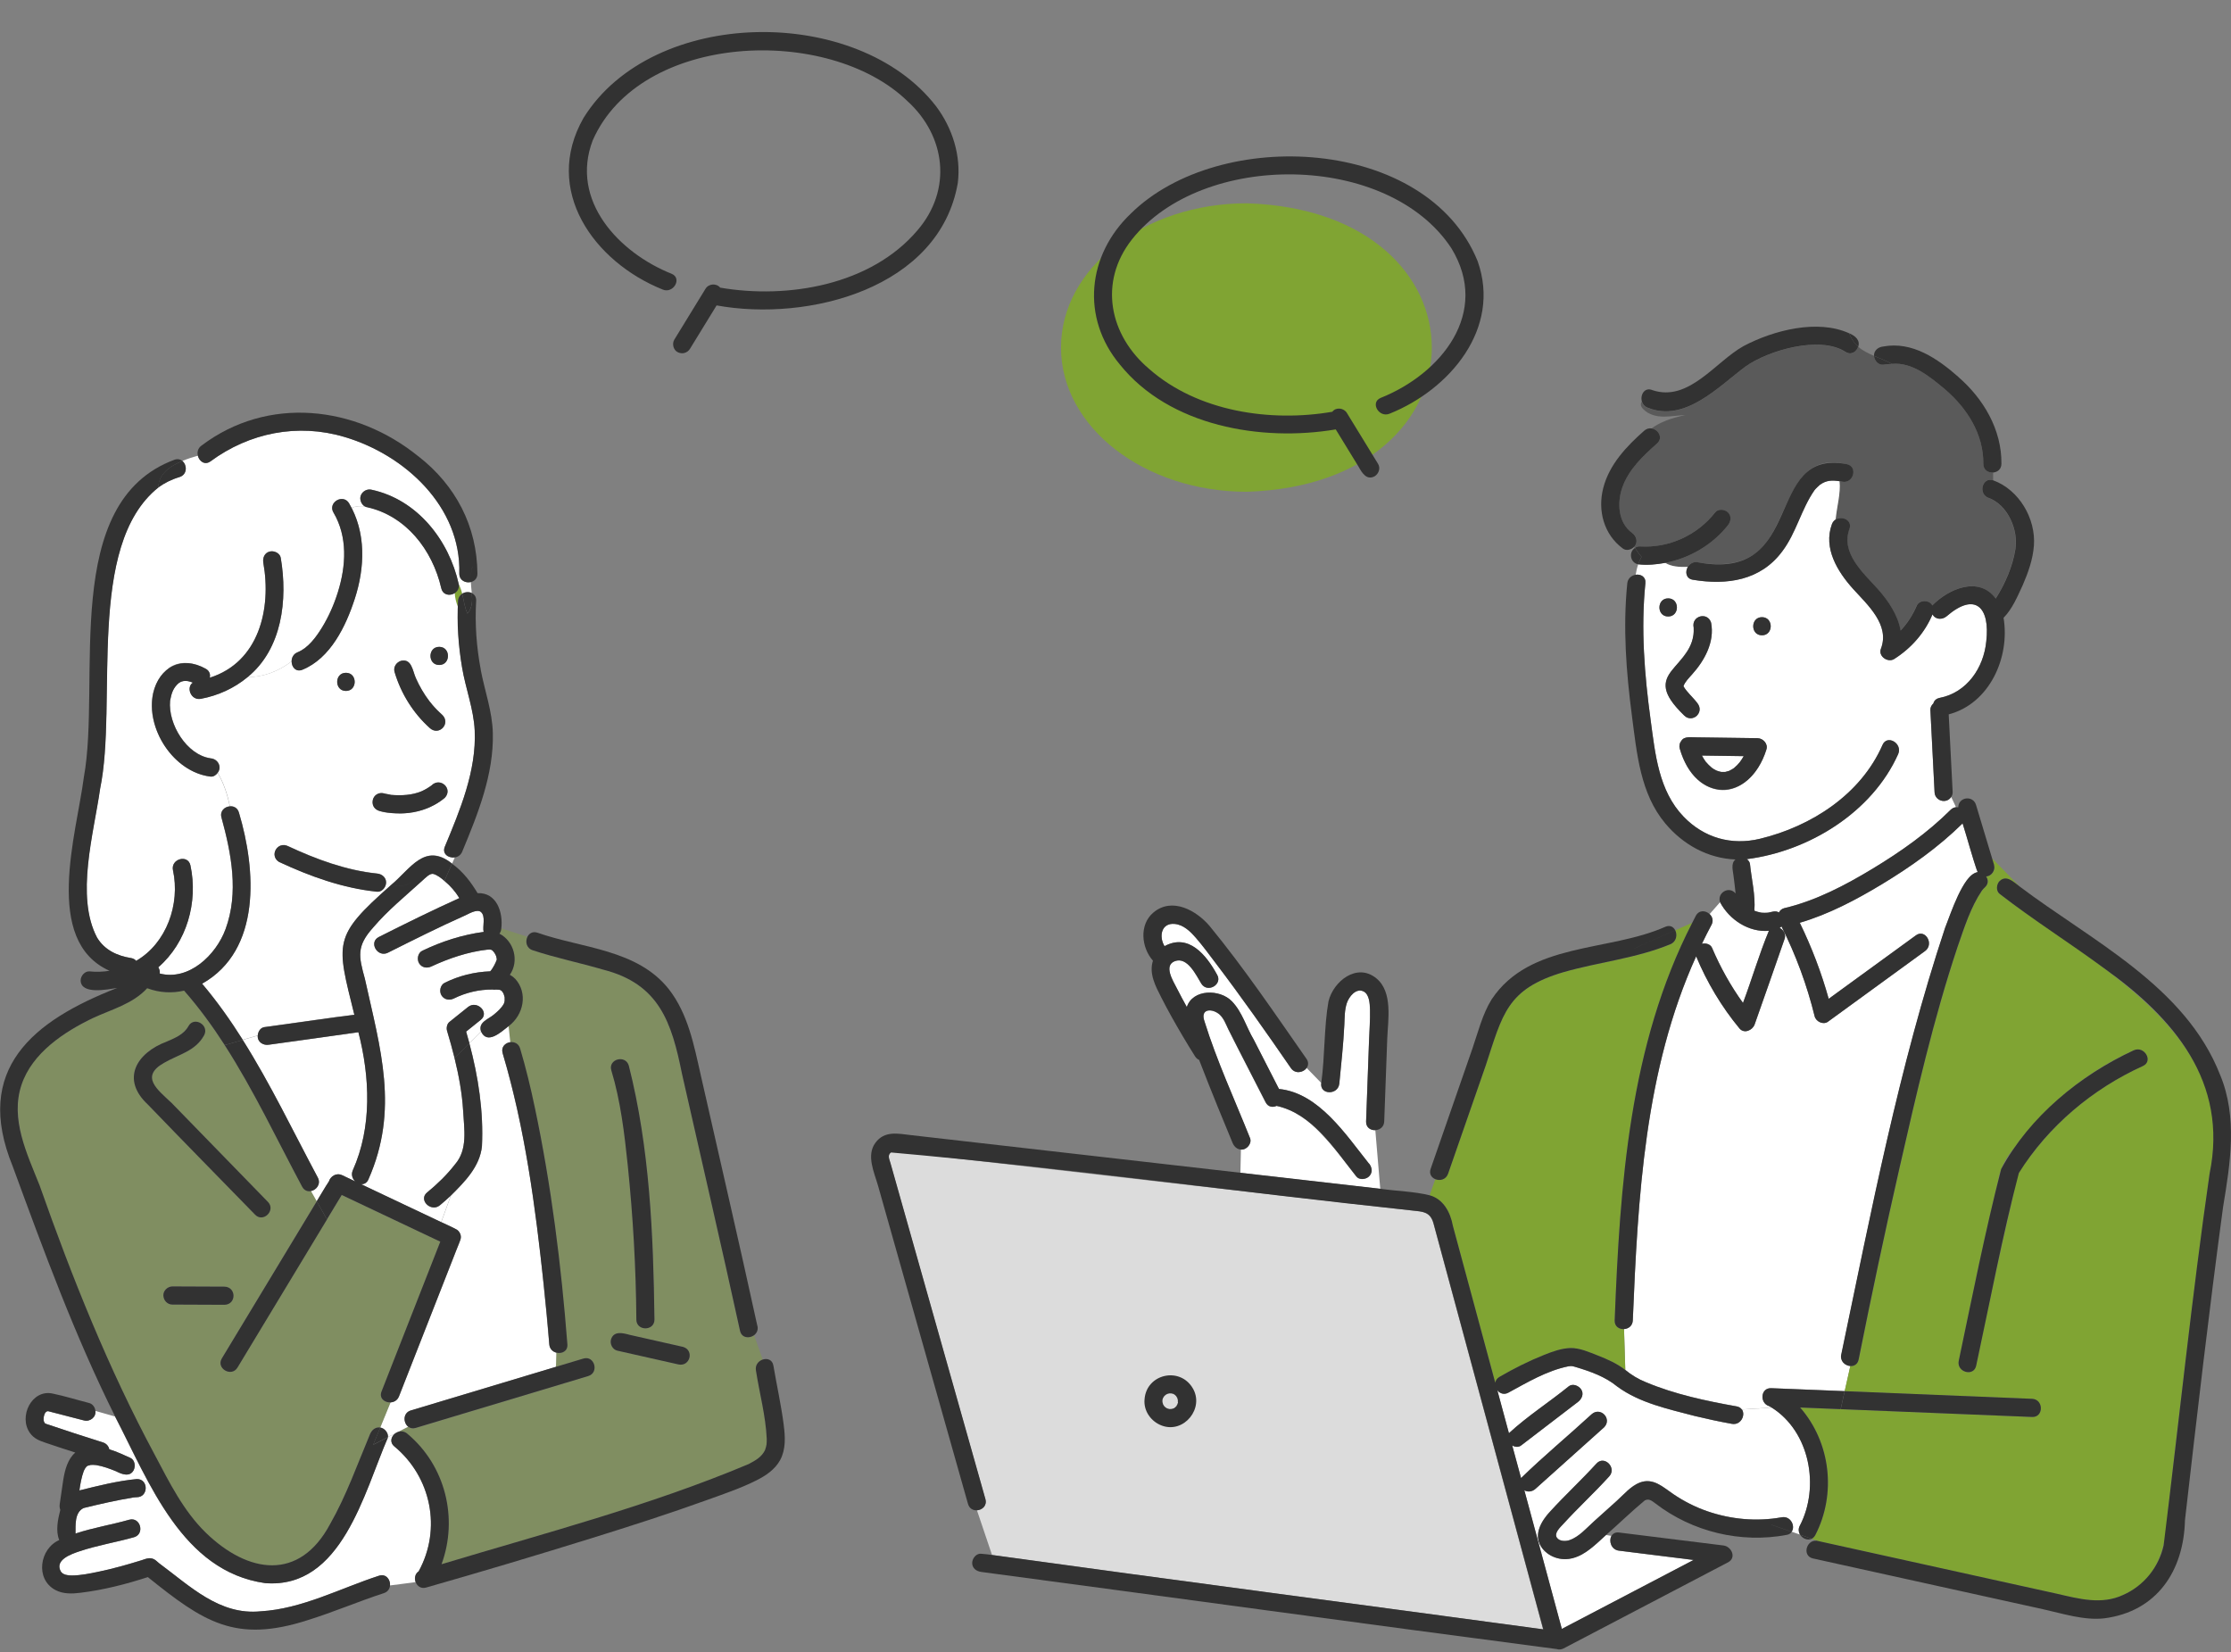 <svg width="185" height="137" viewBox="0 0 185 137" fill="none" xmlns="http://www.w3.org/2000/svg">
<rect x="0" y="0" width="185" height="137" fill="#808080" stroke="none"/>
<g clip-path="url(#clip0_2023_1477)">
<path d="M7.287 121.526C7.346 121.512 7.419 121.448 7.31 121.512C7.301 121.512 7.296 121.521 7.287 121.526Z" fill="#80A433"/>
<path d="M3.621 117.473C3.621 117.473 3.612 117.5 3.612 117.532C3.616 117.5 3.625 117.473 3.621 117.473Z" fill="#80A433"/>
<path d="M34.713 130.289C36.637 126.779 35.759 122.465 32.697 119.93C32.279 119.584 32.434 119.096 32.779 118.845L32.17 119.155C30.173 123.756 28.326 131.757 21.98 131.26C15.084 130.285 12.364 122.889 9.534 117.446L7.897 116.98C7.983 117.5 7.442 117.911 6.96 117.778C6.532 117.673 6.109 117.56 5.681 117.446C5.122 117.286 4.544 117.167 3.989 117.008C3.971 117.008 3.953 117.008 3.935 117.008C3.917 117.012 3.894 117.017 3.885 117.022C3.885 117.022 3.848 117.044 3.83 117.053C3.807 117.081 3.766 117.117 3.744 117.135C3.716 117.195 3.698 117.218 3.675 117.268C3.644 117.354 3.621 117.446 3.607 117.537C3.607 117.619 3.607 117.646 3.607 117.696C3.612 117.71 3.612 117.742 3.612 117.769C3.621 117.806 3.634 117.838 3.634 117.847C3.648 117.87 3.657 117.888 3.657 117.901C3.666 117.92 3.675 117.933 3.685 117.952C3.694 117.961 3.707 117.984 3.716 118.002C3.721 118.006 3.73 118.015 3.735 118.02C3.757 118.029 3.785 118.043 3.807 118.056C5.377 118.585 6.951 119.105 8.534 119.598C8.816 119.684 9.002 119.903 9.057 120.167C9.675 120.359 10.276 120.637 10.804 120.879C11.186 121.052 11.249 121.576 11.072 121.909C10.749 122.497 10.067 122.224 9.612 121.987C9.08 121.768 8.543 121.572 7.974 121.476C7.819 121.458 7.665 121.449 7.51 121.462C7.451 121.481 7.328 121.531 7.269 121.531C7.246 121.544 7.224 121.558 7.201 121.572C7.178 121.595 7.151 121.617 7.128 121.645C7.128 121.654 7.105 121.709 7.069 121.722C7.023 121.795 6.982 121.873 6.946 121.95C6.755 122.47 6.655 123.022 6.578 123.578C8.147 123.19 9.739 122.785 11.349 122.634C12.318 122.625 12.314 124.13 11.349 124.139C11.249 124.139 11.154 124.152 11.054 124.162C9.698 124.38 8.247 124.709 6.928 125.037C6.177 125.402 6.259 126.414 6.255 127.152C7.71 126.665 9.23 126.428 10.704 126.008C11.636 125.744 12.032 127.194 11.104 127.458C9.598 127.887 8.056 128.128 6.569 128.63C5.936 128.844 4.522 129.318 5.022 130.271C5.568 131.338 10.622 129.674 11.713 129.373C12.073 129.259 12.405 129.09 12.778 129.291C12.919 129.368 13.06 129.514 13.187 129.615C15.775 131.529 18.196 133.951 21.621 133.599C25.023 133.403 28.221 131.689 31.419 130.65C32.006 130.458 32.374 130.978 32.334 131.457L34.458 131.183C34.344 130.873 34.403 130.49 34.708 130.289H34.713Z" fill="white"/>
<path d="M37.701 49.177C37.729 49.569 37.82 49.957 37.97 50.326C37.97 49.939 37.956 49.41 38.329 49.223C38.266 48.954 38.175 48.69 38.043 48.443C38.093 48.776 37.933 49.032 37.701 49.177Z" fill="#80A433"/>
<path d="M17.45 64.383C13.61 63.982 10.676 57.982 14.079 55.333C15.007 54.731 16.112 54.95 17.04 55.433C17.372 55.606 17.459 55.907 17.395 56.186C21.475 54.9 22.522 50.477 21.835 46.652C21.771 46.251 21.93 45.84 22.358 45.726C22.717 45.631 23.218 45.849 23.281 46.251C23.873 49.711 23.404 53.819 20.511 56.154C21.826 56.126 23.013 55.716 24.177 54.841C24.177 54.535 24.323 54.221 24.673 54.079C25.556 53.719 26.206 52.821 26.693 52.036C27.257 51.12 27.694 50.131 28.012 49.105C28.699 46.921 28.84 44.514 27.648 42.489C27.157 41.655 28.453 40.898 28.945 41.728C29.017 41.855 29.086 41.978 29.149 42.111C29.491 41.965 29.859 41.951 30.237 41.978C30.082 41.883 29.968 41.728 29.914 41.55C29.468 41.596 29.036 41.614 28.672 41.431C29.036 41.614 29.463 41.596 29.914 41.55C29.723 40.989 30.273 40.465 30.823 40.606C34.599 41.422 37.233 44.782 38.038 48.439C38.174 48.685 38.261 48.95 38.325 49.219C38.561 49.068 38.875 49.05 39.121 49.164C39.093 48.872 39.057 48.567 39.043 48.257C38.616 48.362 38.088 48.129 38.083 47.559C38.256 42.01 33.557 37.693 28.553 36.225C24.696 35.076 20.688 35.869 17.459 38.244C16.981 38.595 16.517 38.244 16.403 37.784C15.985 37.902 15.543 38.044 15.12 38.217C15.525 38.554 15.543 39.352 14.879 39.553C14.215 39.754 13.633 40.05 13.119 40.419C13.119 40.579 13.123 40.748 13.16 40.93C13.123 40.748 13.114 40.583 13.119 40.419C7.087 45.225 9.762 58.306 8.293 65.391C7.774 69.07 6.232 74.309 8.038 77.733C8.661 78.768 9.703 79.252 10.863 79.434C11.058 79.466 11.19 79.552 11.281 79.666C13.815 78.207 14.948 74.948 14.338 72.153C14.138 71.204 15.585 70.808 15.785 71.751C16.435 74.788 15.489 78.144 13.119 80.2C13.219 80.35 13.264 80.533 13.237 80.715C15.657 81.344 17.909 79.188 18.701 77.027C19.806 74.013 19.183 70.78 18.359 67.78C18.209 67.238 18.632 66.882 19.06 66.855C18.855 65.906 18.564 64.953 18.041 64.073C17.9 64.269 17.686 64.411 17.445 64.383H17.45Z" fill="white"/>
<path d="M36.887 70.201C38.147 67.169 39.521 63.909 39.366 60.558C39.284 58.793 38.611 57.084 38.32 55.342C38.042 53.682 37.915 52.009 37.974 50.327C37.824 49.957 37.733 49.57 37.706 49.178C37.315 49.424 36.723 49.351 36.591 48.772C35.855 45.498 33.571 42.712 30.246 41.978C29.868 41.951 29.5 41.965 29.159 42.11C30.355 44.44 30.223 47.181 29.418 49.647C28.681 51.904 27.403 54.576 25.078 55.524C24.537 55.743 24.182 55.301 24.182 54.836C23.017 55.716 21.83 56.121 20.515 56.149C19.424 57.056 18.096 57.663 16.663 57.931C15.826 58.091 15.416 56.974 15.994 56.591C15.716 56.468 15.384 56.4 15.098 56.491C15.011 56.523 15.002 56.523 15.066 56.491C15.02 56.514 14.975 56.536 14.934 56.559C14.911 56.573 14.743 56.687 14.843 56.609C14.352 57.024 14.22 57.476 14.106 58.091C13.924 60.052 15.503 62.587 17.454 62.865C18.046 62.892 18.437 63.558 18.05 64.059C18.573 64.939 18.864 65.892 19.069 66.841C19.383 66.818 19.706 66.973 19.815 67.37C21.23 72.088 21.698 78.768 16.758 81.549C18.005 83.022 19.11 84.59 20.133 86.209L21.38 85.853C21.398 85.539 21.603 85.201 21.921 85.156C22.226 85.115 22.531 85.069 22.84 85.028C25.023 84.736 27.207 84.399 29.39 84.13C27.903 78.093 27.566 77.678 32.416 73.388C32.279 73.361 32.143 73.324 32.006 73.292C31.942 73.629 31.628 73.962 31.269 73.926C28.431 73.634 25.715 72.658 23.14 71.455C22.308 70.935 22.999 69.708 23.9 70.155C26.215 71.236 28.717 72.157 31.269 72.421C31.715 72.458 32.097 72.818 32.006 73.292C32.143 73.329 32.279 73.361 32.416 73.388C34.035 72.047 35.218 69.795 37.492 71.596L37.724 71.067C37.21 71.149 36.646 70.78 36.892 70.183L36.887 70.201ZM28.69 57.289C27.721 57.289 27.726 55.784 28.69 55.784C29.654 55.784 29.654 57.289 28.69 57.289ZM36.423 53.632C37.392 53.632 37.388 55.137 36.423 55.137C35.459 55.137 35.459 53.632 36.423 53.632ZM33.248 54.795C34.158 54.571 34.221 55.652 34.494 56.235C34.79 56.91 35.168 57.553 35.613 58.137C35.946 58.556 36.314 58.948 36.714 59.304C37.383 60.024 36.396 61.041 35.654 60.366C34.272 59.126 33.257 57.498 32.729 55.72C32.611 55.314 32.875 54.918 33.252 54.795H33.248ZM33.312 67.438C32.507 67.392 30.714 67.552 30.919 66.303C31.01 65.91 31.465 65.669 31.842 65.778C32.029 65.842 32.256 65.851 32.443 65.906C33.303 65.974 34.167 65.938 34.972 65.6C35.254 65.477 35.532 65.309 35.782 65.126C36.505 64.397 37.597 65.386 36.892 66.148C35.873 66.991 34.635 67.406 33.316 67.438H33.312Z" fill="white"/>
<path d="M26.352 97.635C26.638 98.168 26.238 98.665 25.783 98.757L26.265 99.605C26.607 99.058 26.916 98.492 27.275 97.959C27.403 97.548 27.876 97.206 28.381 97.444C28.74 97.612 29.099 97.785 29.459 97.954C29.227 97.74 29.099 97.398 29.259 97.033C30.864 93.463 30.682 89.305 29.723 85.585C27.257 85.94 24.782 86.273 22.317 86.62C21.844 86.706 21.334 86.401 21.375 85.867L20.129 86.223C22.435 89.879 24.309 93.814 26.352 97.63V97.635Z" fill="white"/>
<path opacity="0.4" d="M63.58 119.292C63.494 117.377 62.975 115.512 62.684 113.625C62.607 113.169 62.902 112.84 63.248 112.726L62.529 110.698C62.143 110.998 61.488 110.948 61.356 110.337C59.809 103.229 58.153 96.144 56.548 89.049C55.683 84.764 54.678 81.59 50.011 80.391C48.068 79.821 46.081 79.425 44.156 78.782C43.629 78.609 43.538 78.052 43.729 77.669L41.568 76.972C41.563 77.145 41.5 77.3 41.409 77.414C42.628 78.039 43.056 79.694 42.273 80.824C43.838 81.786 43.574 84.048 42.168 85.078L42.309 86.414C42.642 86.373 43.001 86.519 43.124 86.934C45.362 94.917 46.358 103.229 47.045 111.473C47.09 112.052 46.567 112.28 46.126 112.161L46.099 113.333C46.858 113.105 47.618 112.877 48.378 112.649C49.306 112.371 49.702 113.821 48.778 114.099C44.011 115.535 39.239 116.967 34.472 118.403C34.217 118.48 34.008 118.426 33.849 118.303L33.011 118.731C33.248 118.649 33.521 118.672 33.758 118.873C36.951 121.517 38.002 125.908 36.61 129.706C45.148 127.13 53.855 124.868 62.084 121.398C62.702 121.061 63.144 120.81 63.43 120.249C63.58 119.835 63.58 119.725 63.576 119.301L63.58 119.292ZM52.144 88.347C53.882 95.186 54.182 102.381 54.273 109.412C54.273 110.383 52.772 110.378 52.772 109.412C52.74 105.13 52.49 100.854 52.058 96.595C51.78 93.969 51.466 91.284 50.698 88.749C50.416 87.819 51.867 87.426 52.144 88.347ZM57.171 112.603C56.943 113.347 56.184 113.137 55.615 112.986C54.141 112.653 52.663 112.321 51.189 111.988C50.793 111.897 50.561 111.441 50.666 111.062C50.893 110.319 51.653 110.529 52.222 110.679C53.695 111.012 55.174 111.345 56.648 111.678C57.043 111.769 57.275 112.225 57.171 112.603Z" fill="#80A433"/>
<path d="M45.548 111.468C44.825 103.38 43.988 95.145 41.682 87.331C41.527 86.815 41.905 86.464 42.314 86.414L42.173 85.078C41.541 85.57 40.408 86.642 39.885 85.529L38.921 86.496C39.667 89.286 40.108 92.172 39.967 95.049C39.785 96.741 38.538 97.99 37.388 99.135L36.592 101.332C38.889 102.313 38.297 102.322 37.556 104.387C36.069 108.185 34.581 111.979 33.089 115.777C32.957 116.109 32.675 116.264 32.388 116.278L31.533 118.362C31.879 118.407 32.206 118.786 32.175 119.15L32.784 118.84C32.852 118.79 32.934 118.749 33.016 118.722L33.853 118.293C33.43 117.97 33.403 117.144 34.076 116.944C34.676 116.761 35.282 116.584 35.882 116.401C39.289 115.375 42.696 114.354 46.103 113.328L46.131 112.156C45.835 112.079 45.58 111.851 45.548 111.468Z" fill="white"/>
<path d="M41.846 82.721C41.846 82.721 41.846 82.703 41.846 82.698C41.814 82.594 41.8 82.498 41.755 82.393C41.7 82.297 41.645 82.188 41.554 82.129C41.523 82.11 41.486 82.092 41.468 82.083C41.45 82.083 41.427 82.074 41.409 82.069C41.3 82.056 41.209 82.056 41.099 82.051C41.013 82.065 40.931 82.06 40.849 82.046C39.712 82.037 38.625 82.302 37.629 82.79C37.265 82.972 36.819 82.89 36.601 82.521C36.405 82.188 36.505 81.673 36.869 81.49C38.052 80.902 39.325 80.588 40.645 80.537C40.863 80.323 41.122 79.781 41.177 79.603C41.186 79.571 41.19 79.557 41.195 79.548C41.195 79.539 41.19 79.521 41.186 79.489C41.186 79.53 41.186 79.525 41.186 79.502C41.163 79.265 41.068 79.106 40.949 78.937C40.781 78.727 40.708 78.718 40.39 78.741C38.816 78.919 37.215 79.461 35.773 80.132C35.404 80.309 34.963 80.236 34.745 79.862C34.554 79.534 34.649 79.01 35.013 78.832C36.619 78.057 38.338 77.505 40.103 77.268C39.989 76.826 40.303 75.955 39.862 75.604C39.516 75.362 38.834 75.782 38.602 75.887C36.428 76.858 34.294 77.929 32.165 78.992C31.306 79.425 30.546 78.13 31.406 77.692C33.617 76.58 35.827 75.486 38.088 74.464C37.747 73.903 37.351 73.452 36.846 73.037C36.564 72.791 36.241 72.545 35.932 72.463C35.645 72.385 35.259 72.8 34.986 73.046C33.626 74.282 32.133 75.499 30.942 76.903C29.545 78.454 29.741 79.288 30.255 81.157C31.538 86.966 33.112 92 30.546 97.795C30.41 98.1 30.168 98.205 29.927 98.182C32.147 99.231 34.362 100.279 36.582 101.333L37.379 99.135C37.087 99.413 36.787 99.682 36.473 99.938C35.732 100.544 34.663 99.486 35.413 98.875C36.25 98.191 37.056 97.412 37.72 96.555C38.811 95.31 38.484 93.623 38.402 92.109C38.316 90.645 38.043 89.173 37.688 87.728C37.501 86.966 37.288 86.209 37.065 85.471C36.996 85.238 37.06 84.896 37.256 84.737C37.77 84.322 38.288 83.911 38.802 83.496C39.548 82.899 40.617 83.957 39.862 84.559C39.457 84.882 39.053 85.206 38.648 85.534C38.739 85.854 38.83 86.173 38.916 86.492L39.88 85.525C39.621 84.764 40.463 84.518 40.927 84.135C41.259 83.861 41.591 83.578 41.786 83.191C41.809 83.127 41.818 83.059 41.836 82.995C41.841 82.904 41.841 82.812 41.836 82.721H41.846Z" fill="white"/>
<path opacity="0.4" d="M31.638 115.38C33.262 111.24 34.886 107.096 36.51 102.956C33.785 101.666 31.06 100.375 28.335 99.085C27.926 99.76 27.521 100.434 27.111 101.109C24.637 105.204 22.162 109.298 19.688 113.392C19.187 114.222 17.891 113.465 18.391 112.631C21.016 108.29 23.636 103.95 26.261 99.605L25.779 98.757C25.51 98.811 25.219 98.716 25.051 98.396C22.954 94.475 21.043 90.399 18.628 86.656C17.609 85.078 16.503 83.556 15.257 82.138C14.274 82.366 13.233 82.32 12.196 81.937C10.99 83.255 9.243 83.688 7.683 84.417C0.728 87.878 0.209 91.548 3.275 98.292C5.968 105.938 8.989 113.493 12.832 120.646C14.033 122.912 15.198 125.274 17.054 127.084C20.529 130.463 24.819 131.169 27.375 126.35C28.717 123.997 29.632 121.403 30.678 118.909C30.823 118.558 31.128 118.298 31.524 118.371L32.379 116.287C31.897 116.315 31.41 115.95 31.633 115.385L31.638 115.38ZM12.268 91.598C11.013 90.449 10.581 88.844 11.905 87.545C12.924 86.391 14.793 86.414 15.626 85.088C16.09 84.235 17.386 84.996 16.922 85.849C16.203 87.167 14.811 87.427 13.615 88.124C13.087 88.43 12.391 88.968 12.65 89.661C12.905 90.335 13.72 90.933 14.206 91.43C16.877 94.174 19.547 96.915 22.217 99.659C22.89 100.352 21.83 101.419 21.157 100.722C18.196 97.681 15.216 94.658 12.273 91.598H12.268ZM14.293 108.167C13.87 108.167 13.56 107.825 13.542 107.415C13.524 107.009 13.902 106.663 14.293 106.663C15.735 106.667 17.177 106.676 18.619 106.681C19.042 106.681 19.351 107.023 19.369 107.433C19.387 107.839 19.01 108.185 18.619 108.185C17.177 108.181 15.735 108.172 14.293 108.167Z" fill="#80A433"/>
<path d="M3.798 117.081C3.785 117.09 3.767 117.112 3.753 117.144C3.771 117.126 3.803 117.09 3.803 117.085L3.798 117.081Z" fill="#80A433"/>
<path d="M3.717 117.998C3.717 117.998 3.703 117.97 3.694 117.961C3.661 117.933 3.694 117.975 3.717 117.998Z" fill="#80A433"/>
<path d="M3.666 117.911C3.666 117.911 3.657 117.888 3.648 117.87C3.662 117.915 3.666 117.924 3.666 117.911Z" fill="#80A433"/>
<path d="M7.064 121.727C7.064 121.727 7.074 121.727 7.078 121.722C7.078 121.713 7.088 121.708 7.092 121.699C7.083 121.713 7.069 121.727 7.064 121.727Z" fill="#80A433"/>
<path d="M7.092 121.699C7.11 121.677 7.128 121.658 7.137 121.645C7.137 121.64 7.124 121.649 7.092 121.699Z" fill="#80A433"/>
<path d="M3.607 117.691C3.607 117.691 3.607 117.723 3.616 117.76C3.616 117.742 3.616 117.723 3.616 117.701C3.616 117.696 3.616 117.691 3.607 117.691Z" fill="#80A433"/>
<path d="M3.649 117.87C3.649 117.87 3.649 117.866 3.649 117.856C3.644 117.847 3.639 117.838 3.63 117.833C3.639 117.833 3.644 117.856 3.653 117.875L3.649 117.87Z" fill="#80A433"/>
<path d="M3.721 118.007C3.721 118.007 3.726 118.016 3.731 118.021C3.731 118.021 3.731 118.016 3.726 118.007C3.726 118.007 3.721 117.997 3.717 117.997C3.717 117.997 3.717 118.002 3.721 118.007Z" fill="#80A433"/>
<path d="M7.078 121.723C7.115 121.709 7.138 121.654 7.138 121.645C7.129 121.658 7.11 121.681 7.092 121.7C7.092 121.709 7.083 121.713 7.078 121.723Z" fill="#323232"/>
<path d="M32.17 119.155C32.202 118.795 31.879 118.412 31.529 118.366L30.946 119.78L32.165 119.155H32.17Z" fill="#323232"/>
<path d="M13.119 40.423C13.633 40.054 14.215 39.753 14.88 39.557C15.544 39.356 15.525 38.559 15.121 38.221C14.061 38.654 13.142 39.306 13.119 40.423Z" fill="#323232"/>
<path d="M25.055 98.396C25.228 98.715 25.515 98.811 25.783 98.756C26.234 98.67 26.638 98.173 26.352 97.635C24.309 93.818 22.435 89.879 20.129 86.227L18.632 86.656C21.043 90.399 22.958 94.475 25.055 98.396Z" fill="#323232"/>
<path d="M30.951 119.78L31.533 118.366C31.142 118.298 30.837 118.558 30.687 118.904C29.641 121.394 28.727 123.993 27.385 126.345C24.833 131.151 20.557 130.472 17.063 127.079C15.207 125.269 14.043 122.907 12.842 120.641C8.998 113.488 5.977 105.933 3.284 98.287C2.247 95.67 0.823 92.788 1.788 89.934C2.679 87.294 5.309 85.561 7.692 84.417C9.253 83.688 10.999 83.25 12.205 81.937C13.238 82.324 14.284 82.365 15.266 82.137C16.513 83.56 17.618 85.078 18.637 86.656L20.134 86.227C19.11 84.604 18.005 83.04 16.758 81.567C21.698 78.786 21.23 72.111 19.815 67.388C19.706 66.996 19.388 66.841 19.069 66.859C18.637 66.886 18.218 67.246 18.369 67.784C19.192 70.784 19.815 74.017 18.71 77.031C17.918 79.188 15.667 81.344 13.247 80.719C13.278 80.537 13.228 80.359 13.128 80.204C15.498 78.153 16.445 74.792 15.794 71.756C15.594 70.807 14.147 71.209 14.347 72.157C14.957 74.952 13.82 78.212 11.29 79.671C11.204 79.557 11.068 79.47 10.872 79.438C9.712 79.251 8.675 78.768 8.052 77.738C6.246 74.323 7.788 69.07 8.306 65.395C9.78 58.283 7.087 45.261 13.133 40.423C13.156 39.306 14.075 38.654 15.134 38.221C14.975 38.089 14.757 38.03 14.498 38.107C4.949 41.614 8.411 56.463 6.951 64.456C6.35 69.125 3.526 78.002 9.08 80.491C8.543 80.578 7.988 80.601 7.438 80.542C7.033 80.501 6.687 80.92 6.687 81.294C6.719 82.502 8.948 82.032 9.721 81.914C2.716 84.636 -2.238 88.653 1.055 96.709C3.63 103.726 6.205 110.752 9.548 117.45C12.378 122.894 15.098 130.294 21.994 131.265C28.344 131.757 30.182 123.765 32.184 119.16L30.965 119.784L30.951 119.78Z" fill="#323232"/>
<path d="M37.838 101.925C37.419 101.729 37.005 101.528 36.587 101.332C34.367 100.284 32.152 99.235 29.932 98.182C30.173 98.205 30.419 98.1 30.55 97.794C33.116 91.995 31.538 86.961 30.259 81.157C29.745 79.283 29.545 78.463 30.946 76.903C32.138 75.499 33.626 74.286 34.99 73.046C35.263 72.8 35.65 72.385 35.936 72.462C36.246 72.544 36.569 72.791 36.851 73.037L37.483 71.61C35.209 69.809 34.03 72.061 32.406 73.401C33.039 73.529 33.671 73.538 34.181 73.032C33.676 73.538 33.039 73.534 32.406 73.401C27.557 77.687 27.894 78.125 29.381 84.144C27.198 84.412 25.014 84.75 22.831 85.042C22.526 85.083 22.221 85.128 21.912 85.169C21.589 85.215 21.389 85.552 21.371 85.867C21.33 86.4 21.835 86.71 22.312 86.619C24.782 86.273 27.253 85.94 29.718 85.584C30.678 89.305 30.855 93.463 29.254 97.033C29.095 97.393 29.222 97.735 29.454 97.954C29.095 97.785 28.735 97.612 28.376 97.443C27.867 97.202 27.398 97.548 27.271 97.958C26.916 98.492 26.602 99.062 26.261 99.604L27.111 101.104C27.521 100.43 27.926 99.755 28.335 99.08C31.06 100.37 33.785 101.661 36.51 102.951C35.095 106.553 33.685 110.159 32.27 113.761C32.061 114.299 31.847 114.837 31.638 115.375C31.415 115.941 31.906 116.305 32.384 116.278C32.67 116.26 32.952 116.109 33.084 115.777C34.572 111.979 36.059 108.181 37.551 104.387C37.761 103.849 37.974 103.311 38.184 102.773C38.293 102.49 38.115 102.053 37.838 101.925Z" fill="#323232"/>
<path d="M42.701 81.144C42.573 81.007 42.428 80.906 42.278 80.824C43.065 79.694 42.637 78.043 41.413 77.414C41.504 77.3 41.563 77.145 41.572 76.972C41.723 75.64 41.19 73.99 39.603 74.054C39.025 73.101 38.411 72.289 37.483 71.61L36.851 73.037C37.351 73.456 37.747 73.908 38.093 74.464C35.836 75.485 33.626 76.575 31.41 77.692C30.546 78.13 31.305 79.425 32.17 78.992C34.299 77.925 36.428 76.853 38.607 75.887C38.839 75.786 39.521 75.362 39.867 75.604C40.308 75.955 39.989 76.826 40.108 77.268C38.338 77.505 36.623 78.057 35.017 78.832C34.654 79.005 34.553 79.529 34.749 79.862C34.967 80.236 35.409 80.309 35.777 80.131C37.219 79.461 38.82 78.919 40.394 78.741C40.713 78.713 40.79 78.727 40.954 78.937C41.049 79.064 41.149 79.238 41.172 79.393C41.181 79.425 41.195 79.58 41.19 79.489C41.19 79.52 41.195 79.539 41.199 79.548C41.199 79.557 41.19 79.571 41.181 79.603C41.127 79.78 40.867 80.318 40.649 80.537C39.33 80.587 38.056 80.902 36.873 81.49C36.51 81.672 36.409 82.188 36.605 82.52C36.823 82.89 37.269 82.972 37.633 82.79C38.629 82.302 39.721 82.033 40.854 82.046C40.936 82.065 41.017 82.069 41.104 82.051C41.213 82.051 41.304 82.055 41.413 82.069C41.431 82.074 41.454 82.078 41.472 82.083C41.495 82.097 41.527 82.115 41.559 82.128C41.654 82.192 41.709 82.302 41.759 82.393C41.8 82.498 41.813 82.593 41.85 82.698C41.85 82.799 41.859 82.899 41.85 82.999C41.832 83.063 41.823 83.132 41.8 83.195C41.6 83.583 41.268 83.865 40.94 84.139C40.476 84.522 39.635 84.768 39.894 85.53C40.417 86.642 41.545 85.575 42.182 85.078C43.433 84.139 43.792 82.32 42.71 81.144H42.701Z" fill="#323232"/>
<path d="M19.492 110.816C19.128 111.422 18.76 112.024 18.396 112.631C17.895 113.46 19.192 114.217 19.692 113.392C22.167 109.298 24.642 105.203 27.116 101.109L26.265 99.609C24.009 103.343 21.748 107.082 19.492 110.816Z" fill="#323232"/>
<path d="M62.802 109.936C61.288 102.988 59.673 96.057 58.103 89.118C57.544 86.651 57.057 84.071 55.469 82.028C52.849 78.7 48.269 78.636 44.561 77.332C44.17 77.204 43.879 77.391 43.738 77.674C43.547 78.057 43.638 78.609 44.165 78.786C46.09 79.425 48.073 79.826 50.02 80.396C54.678 81.586 55.697 84.777 56.557 89.054C58.158 96.148 59.814 103.234 61.365 110.342C61.497 110.953 62.152 110.998 62.538 110.702C62.748 110.538 62.884 110.278 62.811 109.941L62.802 109.936Z" fill="#323232"/>
<path d="M48.378 112.644C47.618 112.872 46.858 113.1 46.099 113.328C42.692 114.354 39.285 115.375 35.877 116.401C35.277 116.583 34.672 116.761 34.072 116.944C33.398 117.144 33.426 117.97 33.849 118.293C34.008 118.416 34.217 118.471 34.472 118.394C38.639 117.14 42.805 115.886 46.972 114.637C47.573 114.454 48.178 114.276 48.778 114.094C49.702 113.816 49.306 112.366 48.378 112.644Z" fill="#323232"/>
<path d="M52.053 96.595C52.49 100.854 52.74 105.13 52.768 109.412C52.768 110.378 54.269 110.383 54.269 109.412C54.178 102.381 53.877 95.186 52.14 88.347C51.858 87.422 50.411 87.818 50.693 88.749C51.462 91.284 51.776 93.969 52.053 96.595Z" fill="#323232"/>
<path d="M51.189 111.988C52.877 112.366 54.56 112.749 56.248 113.128C57.212 113.346 57.589 111.965 56.648 111.678C55.174 111.345 53.696 111.012 52.222 110.679C51.658 110.529 50.893 110.319 50.666 111.062C50.561 111.441 50.793 111.896 51.189 111.988Z" fill="#323232"/>
<path d="M32.779 118.841L33.011 118.722C32.93 118.75 32.848 118.791 32.779 118.841Z" fill="#323232"/>
<path d="M64.995 118.189C64.781 116.524 64.413 114.878 64.131 113.223C64.049 112.731 63.617 112.603 63.248 112.726C62.903 112.84 62.607 113.169 62.684 113.625C62.975 115.517 63.494 117.377 63.58 119.292C63.58 119.716 63.58 119.825 63.435 120.24C63.153 120.801 62.712 121.056 62.088 121.389C53.859 124.854 45.153 127.12 36.614 129.696C38.006 125.898 36.951 121.512 33.762 118.863C33.521 118.667 33.248 118.644 33.016 118.722L32.784 118.841C32.438 119.091 32.284 119.579 32.702 119.926C35.764 122.461 36.642 126.778 34.718 130.285C34.413 130.49 34.353 130.868 34.467 131.178C34.59 131.507 34.904 131.753 35.336 131.63C39.944 130.317 44.534 128.944 49.106 127.522C52.299 126.528 55.488 125.506 58.631 124.371C60.005 123.874 61.41 123.404 62.716 122.748C63.489 122.36 64.263 121.845 64.686 121.07C65.168 120.19 65.118 119.146 64.99 118.184L64.995 118.189Z" fill="#323232"/>
<path d="M38.657 85.534C39.062 85.21 39.467 84.887 39.871 84.558C40.627 83.952 39.557 82.894 38.812 83.496C38.297 83.911 37.779 84.321 37.265 84.736C37.065 84.896 37.001 85.233 37.074 85.47C37.297 86.209 37.506 86.966 37.697 87.727L38.925 86.496C38.839 86.177 38.752 85.853 38.657 85.539V85.534Z" fill="#323232"/>
<path d="M38.92 86.492L37.692 87.723C38.047 89.168 38.32 90.641 38.406 92.104C38.484 93.623 38.811 95.305 37.724 96.55C37.06 97.407 36.259 98.182 35.418 98.871C34.667 99.481 35.736 100.539 36.478 99.933C36.787 99.677 37.087 99.409 37.383 99.13C38.534 97.986 39.785 96.737 39.962 95.045C40.103 92.168 39.662 89.278 38.916 86.492H38.92Z" fill="#323232"/>
<path d="M31.064 131.621L32.343 131.457C32.384 130.978 32.015 130.458 31.428 130.65C28.235 131.685 25.033 133.403 21.63 133.599C18.214 133.951 15.771 131.516 13.196 129.615C13.069 129.514 12.928 129.364 12.787 129.291C12.414 129.09 12.082 129.259 11.723 129.373C10.544 129.747 9.343 130.075 8.129 130.321C7.415 130.467 6.669 130.627 5.941 130.631C5.609 130.631 5.195 130.581 5.031 130.271C4.531 129.323 5.945 128.844 6.578 128.63C8.061 128.128 9.607 127.882 11.113 127.458C12.041 127.194 11.645 125.744 10.713 126.008C9.239 126.428 7.719 126.669 6.264 127.153C6.268 126.414 6.191 125.397 6.937 125.037C8.256 124.713 9.703 124.385 11.063 124.162C11.163 124.152 11.258 124.139 11.359 124.139C12.323 124.13 12.328 122.625 11.359 122.634C9.748 122.785 8.156 123.19 6.587 123.578C6.664 123.022 6.76 122.475 6.955 121.95C6.992 121.873 7.037 121.8 7.078 121.722C7.073 121.722 7.069 121.727 7.064 121.727C7.069 121.727 7.083 121.713 7.092 121.699C7.124 121.649 7.137 121.64 7.137 121.645C7.16 121.617 7.187 121.595 7.21 121.572C7.233 121.558 7.255 121.544 7.278 121.531C7.342 121.531 7.46 121.481 7.519 121.462C7.674 121.453 7.829 121.462 7.983 121.476C8.552 121.572 9.089 121.772 9.621 121.987C10.08 122.224 10.758 122.502 11.081 121.909C11.254 121.576 11.195 121.057 10.813 120.879C10.285 120.637 9.685 120.359 9.066 120.168C9.007 119.903 8.82 119.689 8.543 119.598C6.96 119.105 5.39 118.585 3.816 118.057C3.794 118.043 3.766 118.025 3.744 118.02C3.739 118.015 3.73 118.011 3.725 118.002C3.725 118.006 3.725 118.011 3.73 118.015C3.73 118.015 3.721 118.002 3.716 117.993C3.689 117.965 3.662 117.924 3.694 117.956C3.685 117.938 3.671 117.924 3.666 117.906C3.666 117.92 3.666 117.911 3.648 117.865C3.639 117.847 3.63 117.829 3.625 117.824C3.634 117.824 3.639 117.838 3.644 117.847C3.644 117.838 3.63 117.801 3.621 117.769C3.621 117.815 3.621 117.801 3.621 117.756C3.612 117.724 3.607 117.692 3.612 117.687C3.612 117.687 3.616 117.687 3.621 117.696C3.621 117.646 3.621 117.619 3.621 117.537C3.639 117.446 3.662 117.359 3.689 117.268C3.716 117.218 3.73 117.19 3.757 117.136C3.78 117.117 3.816 117.081 3.844 117.053C3.862 117.044 3.88 117.031 3.898 117.022C3.898 117.022 3.93 117.017 3.948 117.008C3.967 117.008 3.985 117.008 4.003 117.008C4.558 117.163 5.136 117.286 5.695 117.446C6.123 117.555 6.546 117.669 6.973 117.774C7.456 117.906 7.997 117.496 7.91 116.976C7.879 116.675 7.683 116.401 7.374 116.324C6.382 116.073 5.395 115.759 4.394 115.553C2.625 115.139 1.506 117.482 2.493 118.827C2.82 119.278 3.252 119.447 3.762 119.62C4.59 119.899 5.413 120.177 6.246 120.437C5.613 120.97 5.381 121.886 5.249 122.675C5.14 123.35 5.063 124.029 4.954 124.704C4.926 124.868 4.945 125.042 4.999 125.192C4.804 125.972 4.594 126.925 4.913 127.691C3.284 128.406 2.893 130.928 4.594 131.835C5.24 132.177 5.973 132.15 6.673 132.063C8.575 131.83 10.44 131.356 12.259 130.764C16.872 134.47 19.506 136.271 25.528 134.329C27.657 133.668 29.709 132.783 31.829 132.095C32.161 131.985 32.32 131.726 32.343 131.452L31.064 131.616V131.621ZM7.31 121.517C7.419 121.453 7.346 121.517 7.287 121.531C7.296 121.531 7.301 121.522 7.31 121.517ZM3.912 117.017C3.912 117.017 3.912 117.017 3.907 117.017H3.912ZM3.798 117.081C3.798 117.09 3.766 117.122 3.748 117.14C3.762 117.113 3.78 117.085 3.794 117.076L3.798 117.081ZM3.621 117.473C3.621 117.473 3.621 117.5 3.612 117.532C3.612 117.5 3.612 117.477 3.621 117.473Z" fill="#323232"/>
<path d="M3.648 117.87C3.648 117.87 3.662 117.897 3.667 117.911C3.667 117.897 3.657 117.874 3.644 117.856C3.644 117.865 3.644 117.865 3.644 117.87H3.648Z" fill="#323232"/>
<path d="M3.621 117.774C3.621 117.751 3.621 117.719 3.616 117.701C3.616 117.719 3.616 117.737 3.616 117.76C3.616 117.765 3.616 117.77 3.616 117.774H3.621Z" fill="#323232"/>
<path d="M3.725 118.006C3.725 118.006 3.703 117.97 3.694 117.956C3.703 117.97 3.707 117.983 3.716 117.993C3.716 117.993 3.721 118.002 3.725 118.002V118.006Z" fill="#323232"/>
<path d="M14.297 106.663C13.906 106.663 13.529 107.009 13.547 107.415C13.565 107.825 13.874 108.167 14.297 108.167C15.739 108.172 17.181 108.181 18.623 108.185C19.61 108.154 19.61 106.722 18.623 106.681C17.181 106.676 15.739 106.667 14.297 106.663Z" fill="#323232"/>
<path d="M31.265 72.435C28.708 72.175 26.211 71.25 23.895 70.169C23.004 69.722 22.303 70.944 23.136 71.469C25.71 72.668 28.426 73.648 31.265 73.94C31.624 73.976 31.938 73.648 32.002 73.306C31.524 73.178 31.064 73.032 30.678 73.032C31.064 73.032 31.524 73.183 32.002 73.306C32.093 72.832 31.71 72.467 31.265 72.435Z" fill="#323232"/>
<path d="M39.125 49.173C38.884 49.059 38.57 49.078 38.329 49.228C38.461 49.78 38.52 50.354 38.766 50.869C39.171 50.391 39.18 49.812 39.125 49.173Z" fill="#323232"/>
<path d="M39.867 55.529C39.512 53.646 39.371 51.736 39.485 49.821C39.503 49.492 39.344 49.283 39.125 49.178C39.18 49.812 39.175 50.395 38.766 50.874C38.866 51.088 38.998 51.289 39.184 51.471C39.002 51.289 38.866 51.084 38.766 50.874C38.52 50.359 38.461 49.784 38.329 49.232C38.143 49.351 37.997 49.542 37.983 49.825C37.874 51.676 38.006 53.523 38.316 55.351C38.607 57.093 39.28 58.803 39.362 60.567C39.517 63.918 38.143 67.178 36.883 70.21C36.633 70.808 37.201 71.177 37.715 71.095C37.97 71.054 38.211 70.903 38.329 70.611C39.621 67.502 40.954 64.206 40.867 60.777C40.822 58.98 40.194 57.284 39.862 55.533L39.867 55.529Z" fill="#323232"/>
<path d="M36.419 53.632C35.454 53.632 35.45 55.137 36.419 55.137C37.388 55.137 37.388 53.632 36.419 53.632Z" fill="#323232"/>
<path d="M28.685 57.289C29.65 57.289 29.654 55.784 28.685 55.784C27.716 55.784 27.716 57.289 28.685 57.289Z" fill="#323232"/>
<path d="M36.883 66.152C37.588 65.391 36.496 64.401 35.773 65.131C35.523 65.313 35.245 65.477 34.963 65.605C34.162 65.942 33.294 65.974 32.434 65.91C32.252 65.856 32.024 65.842 31.833 65.783C30.869 65.55 30.496 66.932 31.433 67.233C33.289 67.716 35.382 67.406 36.878 66.157L36.883 66.152Z" fill="#323232"/>
<path d="M34.699 37.843C29.491 33.617 22.208 32.787 16.704 36.949C16.403 37.168 16.335 37.497 16.408 37.788C16.886 37.652 17.327 37.538 17.668 37.424C17.327 37.538 16.881 37.652 16.408 37.788C16.517 38.244 16.986 38.605 17.463 38.249C20.693 35.873 24.701 35.08 28.558 36.229C33.557 37.697 38.261 42.015 38.088 47.564C38.088 48.138 38.62 48.366 39.048 48.261C39.025 47.833 39.039 47.39 39.189 46.948C39.043 47.39 39.025 47.833 39.048 48.261C39.343 48.188 39.594 47.956 39.589 47.564C39.562 43.629 37.783 40.241 34.704 37.843H34.699Z" fill="#323232"/>
<path d="M37.683 47.956C37.833 48.106 37.952 48.275 38.043 48.444C37.237 44.787 34.604 41.427 30.828 40.611C30.278 40.469 29.723 40.994 29.918 41.554C30.705 41.472 31.542 41.299 32.179 41.938C31.542 41.299 30.701 41.472 29.918 41.554C29.991 41.796 30.178 42.006 30.432 42.061C33.689 42.763 35.855 45.612 36.592 48.777C36.805 49.698 38.179 49.337 38.047 48.444C37.956 48.27 37.838 48.106 37.688 47.956H37.683Z" fill="#323232"/>
<path d="M17.45 62.878C15.494 62.6 13.92 60.065 14.102 58.105C14.22 57.494 14.347 57.038 14.839 56.623C14.739 56.7 14.907 56.582 14.93 56.573C14.975 56.55 15.016 56.527 15.062 56.504C14.998 56.532 15.011 56.532 15.093 56.504C15.38 56.409 15.712 56.481 15.989 56.605C15.412 56.988 15.821 58.105 16.658 57.945C18.087 57.676 19.419 57.065 20.511 56.162C23.4 53.828 23.868 49.72 23.281 46.259C23.218 45.854 22.717 45.639 22.358 45.735C21.93 45.849 21.771 46.259 21.835 46.661C22.522 50.486 21.471 54.908 17.395 56.194C17.459 55.916 17.372 55.615 17.04 55.442C15.089 54.334 13.196 55.305 12.71 57.448C12.068 60.444 14.375 63.995 17.454 64.392C17.695 64.419 17.914 64.278 18.05 64.082C18.437 63.581 18.046 62.915 17.454 62.888L17.45 62.878Z" fill="#323232"/>
<path d="M27.653 42.494C28.845 44.513 28.699 46.921 28.017 49.109C27.694 50.135 27.262 51.124 26.698 52.041C26.215 52.825 25.565 53.723 24.678 54.084C24.328 54.225 24.182 54.539 24.182 54.845C24.514 54.594 24.846 54.307 25.178 53.974C24.846 54.307 24.519 54.594 24.182 54.845C24.182 55.31 24.537 55.757 25.078 55.533C27.407 54.585 28.686 51.913 29.418 49.656C30.264 47.053 30.369 44.149 28.949 41.737C28.458 40.902 27.162 41.659 27.653 42.498V42.494Z" fill="#323232"/>
<path d="M44.352 91.845C44.006 90.194 43.61 88.548 43.128 86.93C43.005 86.519 42.646 86.369 42.314 86.41C41.9 86.465 41.527 86.811 41.682 87.326C43.542 93.527 44.388 100.083 45.084 106.499C45.262 108.149 45.421 109.804 45.548 111.464C45.58 111.847 45.835 112.075 46.131 112.152C46.572 112.271 47.095 112.043 47.049 111.464C46.54 104.894 45.712 98.292 44.352 91.84V91.845Z" fill="#323232"/>
<path d="M14.202 91.425C13.078 90.358 11.572 89.259 13.615 88.119C14.811 87.422 16.203 87.162 16.922 85.844C17.386 84.992 16.09 84.235 15.626 85.083C15.252 85.767 14.515 86.063 13.833 86.359C11.309 87.299 9.998 89.492 12.273 91.594C15.216 94.653 18.196 97.676 21.157 100.717C21.835 101.41 22.895 100.348 22.217 99.655C19.547 96.91 16.876 94.17 14.206 91.425H14.202Z" fill="#323232"/>
<path d="M35.836 58.419C35.759 58.328 35.677 58.228 35.604 58.137C35.158 57.548 34.785 56.91 34.485 56.235C34.217 55.652 34.149 54.571 33.239 54.795C32.857 54.918 32.593 55.314 32.716 55.72C33.243 57.498 34.258 59.131 35.641 60.371C36.387 61.041 37.369 60.029 36.701 59.308C36.391 59.03 36.1 58.739 35.832 58.424L35.836 58.419Z" fill="#323232"/>
<path d="M125.291 125.233C123.144 117.304 121.015 109.371 118.863 101.446C118.586 100.443 117.94 100.471 117.089 100.37C111.126 99.691 105.167 99.007 99.203 98.328C91.01 97.393 82.818 96.458 74.625 95.519C74.393 95.492 74.061 95.41 73.865 95.56C73.556 95.793 73.738 96.117 73.834 96.458C75.635 102.837 77.441 109.216 79.242 115.594C80.061 118.499 80.884 121.398 81.703 124.303C81.853 124.841 81.444 125.196 81.012 125.228L82.263 128.935C97.488 131.041 112.727 133.029 127.957 135.099C127.07 131.812 126.178 128.52 125.291 125.233Z" fill="#DCDCDC"/>
<path d="M149.241 127.24L149.274 127.249C149.274 127.249 149.26 127.217 149.25 127.203L149.241 127.24Z" fill="#80A433"/>
<path d="M129.508 135.063C133.151 133.157 136.791 131.251 140.434 129.346C138.369 129.09 136.304 128.835 134.243 128.575C133.593 128.493 133.388 127.763 133.624 127.348L133.17 127.271C131.8 128.616 129.885 130.221 128.084 128.58C127.988 128.643 127.893 128.707 127.806 128.766C128.375 130.864 128.939 132.961 129.508 135.058V135.063Z" fill="white"/>
<path d="M149.245 126.509C150.929 123.286 150.078 118.704 146.921 116.711L144.437 116.866C144.76 117.327 144.355 118.193 143.609 118.061C142.572 117.878 141.54 117.65 140.511 117.404C138.319 116.825 135.972 116.337 134.111 114.974C133.11 114.144 131.864 113.711 130.631 113.342C130.354 113.264 130.336 113.251 130.035 113.292C128.27 113.652 126.665 114.605 125.095 115.462C124.718 115.681 124.358 115.539 124.154 115.27C124.477 116.46 124.795 117.65 125.118 118.836C126.655 117.418 128.457 116.264 130.085 114.942C130.417 114.687 130.913 114.906 131.113 115.211C131.35 115.58 131.154 116.005 130.845 116.242C129.271 117.445 127.702 118.649 126.128 119.853C125.909 120.021 125.618 119.98 125.391 119.853C125.637 120.755 125.878 121.654 126.123 122.556C127.993 120.733 130.031 119.05 131.96 117.277C132.687 116.606 133.697 117.623 133.019 118.339C131.118 120.044 129.212 121.749 127.311 123.455C127.056 123.683 126.687 123.737 126.396 123.569C126.865 125.301 127.333 127.034 127.802 128.771C127.888 128.707 127.979 128.643 128.079 128.584C127.019 127.585 127.697 126.172 128.552 125.306C129.79 123.947 131.145 122.702 132.378 121.344C133.029 120.628 134.088 121.695 133.438 122.406C132.201 123.765 130.85 125.014 129.612 126.368C129.371 126.632 128.839 127.111 129.098 127.49C129.312 127.8 129.817 127.804 130.126 127.699C130.927 127.435 131.55 126.696 132.164 126.145C132.797 125.575 133.429 125.009 134.061 124.439C134.634 123.924 135.244 123.199 135.972 122.921C137.095 122.497 137.896 123.3 138.76 123.883C139.629 124.471 140.571 124.95 141.558 125.292C143.541 125.98 145.675 126.172 147.74 125.798C148.486 125.661 148.895 126.541 148.563 126.997L149.232 127.23L149.241 127.193C149.136 126.997 149.109 126.751 149.241 126.5L149.245 126.509Z" fill="white"/>
<path d="M163.907 72.12C163.52 70.835 163.133 69.553 162.747 68.268C160.763 70.233 158.434 71.879 156.051 73.315C153.926 74.596 151.647 75.804 149.245 76.506C150.228 78.522 151.042 80.651 151.643 82.812C154.054 81.057 156.465 79.301 158.875 77.55C159.658 76.981 160.408 78.285 159.635 78.85C156.951 80.806 154.263 82.762 151.579 84.713C151.188 84.996 150.583 84.7 150.478 84.262C149.85 81.7 148.918 79.165 147.726 76.807C147.681 76.858 147.631 76.898 147.576 76.935C147.894 77.085 148.113 77.473 147.994 77.82C147.171 80.195 146.339 82.566 145.502 84.937C145.329 85.42 144.637 85.739 144.246 85.27C142.768 83.487 141.535 81.426 140.652 79.288C136.377 88.726 135.822 99.272 135.398 109.475C135.38 109.936 135.03 110.173 134.671 110.196L134.775 113.583C135.28 113.998 135.844 114.349 136.495 114.605C138.865 115.599 141.485 116.155 144.01 116.606C144.214 116.643 144.351 116.738 144.437 116.862L146.921 116.707C146.834 116.656 146.78 116.625 146.68 116.574C146.68 116.574 146.68 116.574 146.675 116.574C145.902 116.31 145.993 115.061 146.875 115.097C148.909 115.179 150.938 115.261 152.971 115.343L153.44 113.255C153.016 113.223 152.584 112.863 152.693 112.316C155.182 100.439 157.474 88.452 161.305 76.921C161.646 75.968 162.014 75.016 162.46 74.108C162.828 73.461 163.201 72.458 164.007 72.303C163.97 72.243 163.938 72.184 163.916 72.116L163.907 72.12Z" fill="white"/>
<path d="M141.917 76.689C141.644 77.204 141.38 77.724 141.126 78.253C141.44 78.175 141.835 78.285 141.967 78.59C142.654 80.2 143.509 81.736 144.533 83.159C145.274 81.18 145.87 79.124 146.68 77.177C145.029 77.323 143.409 76.279 142.631 74.806L141.767 75.791C141.995 76.005 142.108 76.338 141.922 76.694L141.917 76.689Z" fill="white"/>
<path d="M120.296 100.986C121.529 105.541 122.757 110.096 123.99 114.651C124.022 114.464 124.131 114.291 124.34 114.167C125.537 113.47 126.783 112.845 128.066 112.335C128.744 112.066 129.476 111.797 130.213 111.778C130.982 111.756 131.796 112.125 132.501 112.398C133.306 112.713 134.089 113.064 134.771 113.593L134.666 110.205C134.275 110.228 133.87 109.991 133.893 109.485C134.33 98.26 135.103 86.661 140.33 76.507L138.91 77.136C139.097 77.514 139.015 78.084 138.506 78.294C135.653 79.47 132.583 79.767 129.64 80.61C124.927 82.005 124.595 84.117 123.198 88.338C122.157 91.334 121.115 94.329 120.073 97.325C119.9 97.822 119.391 97.927 119.018 97.776L118.545 99.117C119.409 99.4 120.032 100.033 120.292 100.991L120.296 100.986Z" fill="#80A433"/>
<path d="M163.948 130.686C166.154 131.174 168.365 131.662 170.571 132.149C172.395 132.564 174.269 133.089 176.061 132.245C179.009 130.896 179.591 128.351 179.76 125.383C180.838 116.018 181.911 106.644 183.226 97.311C185.714 85.52 173.518 80.063 165.813 74.117C165.494 73.871 165.553 73.31 165.813 73.055C166.39 72.508 166.991 73.155 167.473 73.507L165.189 71.168C165.244 71.354 165.303 71.541 165.358 71.724C165.49 72.157 165.153 72.64 164.703 72.672C164.885 72.936 164.912 73.292 164.598 73.575C164.512 73.652 164.434 73.743 164.357 73.835C163.411 75.244 162.91 76.862 162.333 78.513C160.34 84.486 158.926 90.663 157.529 96.796C156.324 102.089 155.195 107.401 154.131 112.726C154.049 113.128 153.744 113.287 153.43 113.264L152.962 115.353C158.143 115.562 163.324 115.772 168.506 115.986C169.47 116.027 169.47 117.532 168.506 117.491C163.215 117.277 157.92 117.062 152.63 116.843C151.511 116.798 150.392 116.752 149.273 116.707C151.806 119.611 152.284 123.87 150.537 127.271C150.46 127.426 150.351 127.531 150.228 127.59L150.801 127.791C155.182 128.757 159.562 129.724 163.943 130.69L163.948 130.686ZM168.533 95.642C168.16 96.135 167.673 96.695 167.409 97.256C167.132 97.854 167.05 98.651 166.9 99.29C165.813 103.918 164.839 108.577 163.87 113.232C163.675 114.181 162.228 113.78 162.424 112.831C163.47 107.852 164.466 102.86 165.685 97.917C165.84 96.928 166.299 96.043 166.941 95.282C169.479 91.73 172.963 88.876 176.939 87.084C177.813 86.688 178.577 87.987 177.699 88.384C174.105 90.007 170.93 92.501 168.537 95.647L168.533 95.642Z" fill="#80A433"/>
<path d="M164.894 41.276C163.998 40.948 164.38 39.511 165.276 39.822V39.179C164.88 39.211 164.457 38.974 164.466 38.458C164.493 36.005 163.133 33.876 161.332 32.317C160.086 31.282 158.603 30.01 156.883 30.169C156.647 30.183 156.401 30.206 156.146 30.238C155.746 30.288 155.409 29.868 155.396 29.504C154.913 29.299 154.454 29.07 154.081 28.747C153.949 29.171 153.494 29.49 153.021 29.18C150.919 27.812 146.648 29.043 144.733 30.402C142.499 32.066 139.697 35.08 136.604 33.803C136.354 33.698 136.208 33.507 136.145 33.292C136.017 33.47 136.031 33.694 136.254 33.917C137.255 34.92 138.756 34.419 139.756 34.419C138.606 34.651 137.673 34.989 136.945 35.527C137.5 35.609 137.937 36.306 137.4 36.776C136.24 37.797 135.035 38.937 134.516 40.437C134.079 41.696 134.161 43.328 135.33 44.185C135.712 44.445 135.849 44.992 135.494 45.348C135.517 45.375 135.54 45.402 135.562 45.434C135.681 45.348 135.826 45.302 135.976 45.311C138.392 45.457 140.721 44.39 142.217 42.489C142.472 42.17 143.018 42.229 143.277 42.489C143.587 42.799 143.527 43.232 143.277 43.551C141.994 45.179 140.102 46.282 138.073 46.674C138.592 46.989 139.265 47.025 139.947 47.007C140.102 46.747 140.389 46.56 140.762 46.624C142.267 46.875 143.932 46.902 145.27 46.072C148.554 44.085 147.926 37.264 153.135 38.49C154.081 38.7 153.676 40.15 152.734 39.94C152.662 39.922 152.593 39.913 152.525 39.904C152.63 40.92 152.293 42.01 152.202 43.077C152.734 42.74 153.612 43.136 153.344 43.866C152.612 45.854 154.504 47.504 155.687 48.822C156.556 49.784 157.379 50.992 157.588 52.282C158.152 51.681 158.603 50.983 158.935 50.208C159.162 49.711 159.985 49.734 160.217 50.199C161.555 48.836 164.057 47.714 165.476 49.629C166.263 48.398 166.886 46.939 167.109 45.535C167.364 43.92 166.477 41.864 164.885 41.281L164.894 41.276Z" fill="#5A5A5A"/>
<path d="M152.539 39.9C151.925 39.808 151.447 39.813 150.911 40.196C150.806 40.282 150.565 40.51 150.46 40.647C149.359 42.22 148.954 44.176 147.79 45.713C145.993 48.138 143.2 48.539 140.375 48.07C139.798 47.974 139.72 47.404 139.961 47.003C139.279 47.026 138.601 46.989 138.087 46.67C137.35 46.802 136.586 46.88 135.845 46.789C135.744 47.076 135.681 47.363 135.635 47.65C136.054 47.587 136.495 47.824 136.44 48.357C136.058 52.137 136.363 55.935 136.873 59.687C137.255 62.514 137.537 65.555 139.606 67.707C141.308 69.476 143.578 70.119 145.957 69.54C150.205 68.51 154.309 65.865 156.105 61.757C156.492 60.873 157.784 61.639 157.402 62.519C155.246 67.352 149.987 70.58 144.851 71.232C144.983 71.327 145.088 71.464 145.111 71.624C145.243 72.882 145.584 74.259 145.475 75.508C145.666 75.581 145.866 75.636 146.066 75.672C146.243 75.682 146.421 75.691 146.598 75.672C146.903 75.622 147.235 75.467 147.512 75.654C147.599 75.481 147.749 75.344 147.963 75.294C150.569 74.683 153.017 73.393 155.296 72.016C157.597 70.625 159.84 69.048 161.751 67.142C161.892 67.005 162.042 66.941 162.196 66.927L161.796 66.075C161.387 66.691 160.431 66.394 160.418 65.66C160.304 63.399 160.19 61.133 160.072 58.871C160.063 58.652 160.168 58.456 160.322 58.319C160.377 58.101 160.541 57.918 160.841 57.859C163.097 57.426 164.498 55.374 164.707 53.163C165.03 50.386 163.816 49.023 161.423 51.088C161.068 51.394 160.495 51.389 160.249 50.933C159.604 52.474 158.475 53.746 157.07 54.635C156.547 54.968 155.728 54.407 155.969 53.787C156.733 51.8 154.859 50.144 153.667 48.827C152.375 47.395 151.174 45.448 151.907 43.456C151.97 43.278 152.084 43.15 152.216 43.068C152.312 42.006 152.648 40.912 152.539 39.895V39.9ZM138.328 49.615C139.297 49.615 139.293 51.12 138.328 51.12C137.364 51.12 137.364 49.615 138.328 49.615ZM138.556 55.689C139.424 54.603 140.612 53.528 140.443 52.037C140.234 51.061 141.603 50.691 141.89 51.635C142.195 53.227 141.349 54.768 140.312 55.917C140.052 56.213 139.725 56.523 139.597 56.897C139.616 56.847 139.606 56.87 139.597 56.897C139.606 56.92 139.62 56.938 139.634 56.961C139.984 57.681 141.481 58.452 140.725 59.332C140.457 59.601 139.925 59.642 139.666 59.332C138.697 58.278 137.423 57.129 138.56 55.684L138.556 55.689ZM146.471 62.163C145.834 64.242 143.892 66.312 141.594 65.204C140.384 64.625 139.643 63.326 139.288 62.081C139.215 61.816 139.279 61.598 139.411 61.438C139.652 61 140.302 61.151 140.735 61.137C142.404 61.16 144.073 61.183 145.743 61.206C146.198 61.21 146.639 61.684 146.466 62.158L146.471 62.163ZM146.107 52.679C145.138 52.679 145.142 51.175 146.107 51.175C147.071 51.175 147.071 52.679 146.107 52.679Z" fill="white"/>
<path d="M114.05 93.709C113.659 93.732 113.259 93.49 113.277 92.989C113.359 90.782 113.441 88.576 113.518 86.364C113.55 85.48 113.623 84.586 113.6 83.701C113.586 83.227 113.55 82.429 113.045 82.197C112.422 81.914 111.853 82.662 111.685 83.159C111.485 83.752 111.503 84.376 111.471 84.996C111.389 86.615 111.212 88.229 111.057 89.843C110.957 90.832 109.401 90.787 109.561 89.793L108.351 88.548C108.078 88.936 107.395 89.082 107.041 88.562C105.003 85.598 102.937 82.657 100.758 79.799C100.244 79.119 99.735 78.426 99.18 77.783C98.716 77.25 98.156 76.685 97.415 76.612C96.269 76.498 96.087 77.688 96.564 78.454C98.561 77.364 100.031 79.201 100.909 80.797C101.423 81.622 100.122 82.375 99.612 81.559C99.194 80.884 98.47 79.311 97.424 79.694C96.451 80.054 97.274 81.344 97.588 81.955C97.852 82.475 98.129 82.99 98.411 83.501C98.898 81.996 101.163 81.992 102.155 83.031C103.01 83.92 103.342 85.165 103.965 86.214C104.661 87.572 105.357 88.936 106.053 90.294C109.351 90.618 111.603 94.088 113.514 96.481C113.764 96.805 113.832 97.229 113.514 97.544C113.254 97.804 112.699 97.868 112.454 97.544C111.503 96.313 110.575 95.05 109.488 93.933C108.473 92.87 107.286 92 105.849 91.699C105.535 91.849 105.144 91.799 104.939 91.398C103.911 89.373 102.856 87.363 101.841 85.334C101.65 84.933 101.482 84.468 101.154 84.153C100.567 83.597 99.476 83.592 99.867 84.686C100.895 87.992 102.364 91.161 103.647 94.375C103.829 94.826 103.356 95.364 102.901 95.323L102.856 97.247C106.722 97.69 110.589 98.132 114.455 98.574L114.046 93.714L114.05 93.709Z" fill="white"/>
<path d="M96.069 115.531C96.069 115.531 96.073 115.531 96.078 115.526L96.069 115.536V115.531Z" fill="#80A433"/>
<path d="M96.492 115.188C96.401 115.216 96.46 115.202 96.505 115.188C96.505 115.188 96.496 115.188 96.492 115.188Z" fill="#80A433"/>
<path d="M141.126 62.646C141.217 62.819 141.326 62.993 141.435 63.148C141.594 63.33 141.758 63.503 141.945 63.658C142.076 63.754 142.208 63.832 142.358 63.9C142.49 63.95 142.604 63.977 142.736 64.005C142.845 64.005 142.954 64.005 143.064 64.005C143.173 63.982 143.286 63.95 143.391 63.914C143.532 63.827 143.673 63.772 143.805 63.667C143.987 63.517 144.137 63.357 144.287 63.17C144.396 63.02 144.501 62.856 144.597 62.692C143.441 62.673 142.286 62.66 141.13 62.642L141.126 62.646Z" fill="white"/>
<path d="M96.114 115.485C96.141 115.425 96.109 115.471 96.078 115.517C96.087 115.512 96.096 115.498 96.114 115.485Z" fill="#80A433"/>
<path d="M96.492 117.099C96.492 117.099 96.514 117.108 96.528 117.113C96.523 117.108 96.519 117.104 96.505 117.094C96.469 117.081 96.419 117.076 96.492 117.099Z" fill="#80A433"/>
<path d="M96.069 116.757C96.069 116.757 96.078 116.766 96.082 116.766C96.082 116.766 96.078 116.761 96.073 116.761L96.069 116.757Z" fill="#80A433"/>
<path d="M97.934 116.014C97.957 116.078 97.943 116 97.934 115.968C97.934 115.982 97.934 115.996 97.934 116.014Z" fill="#80A433"/>
<path d="M96.537 117.122C96.537 117.122 96.533 117.117 96.528 117.113L96.542 117.122H96.537Z" fill="#80A433"/>
<path d="M96.1 116.798C96.141 116.862 96.123 116.816 96.1 116.784C96.091 116.775 96.087 116.771 96.078 116.766C96.087 116.775 96.091 116.789 96.1 116.798Z" fill="#80A433"/>
<path d="M97.938 115.946C97.938 115.946 97.938 115.96 97.934 115.964C97.934 115.964 97.934 115.964 97.934 115.969C97.934 115.955 97.934 115.946 97.934 115.941L97.938 115.946Z" fill="#80A433"/>
<path d="M97.079 117.172C97.079 117.172 97.083 117.172 97.088 117.172C97.069 117.172 97.047 117.172 97.024 117.181C97.024 117.181 97.024 117.186 97.079 117.176V117.172Z" fill="#80A433"/>
<path d="M135.494 78.645L138.91 77.131C138.774 76.853 138.487 76.68 138.105 76.839C133.374 78.946 126.865 78.089 123.69 82.862C122.925 84.089 122.557 85.612 122.084 86.975C121.411 88.913 120.737 90.855 120.064 92.793C119.587 94.17 119.109 95.546 118.631 96.919C118.486 97.334 118.709 97.644 119.022 97.772C119.4 97.922 119.905 97.817 120.078 97.32C121.12 94.325 122.161 91.329 123.203 88.334C124.599 84.112 124.936 81.996 129.644 80.605C132.587 79.762 135.658 79.466 138.51 78.289C139.019 78.079 139.101 77.51 138.915 77.131L135.499 78.645H135.494Z" fill="#323232"/>
<path d="M138.328 49.611C137.364 49.611 137.359 51.115 138.328 51.115C139.297 51.115 139.297 49.611 138.328 49.611Z" fill="#323232"/>
<path d="M146.107 51.17C145.142 51.17 145.138 52.675 146.107 52.675C147.076 52.675 147.076 51.17 146.107 51.17Z" fill="#323232"/>
<path d="M184.099 89.127C181.211 81.741 173.441 78.011 167.473 73.502C166.995 73.151 166.39 72.504 165.813 73.051C165.549 73.306 165.494 73.867 165.813 74.113C168.606 76.279 171.603 78.166 174.451 80.264C180.265 84.399 184.791 89.72 183.226 97.307C181.748 107.552 180.688 117.865 179.414 128.133C179.009 129.952 177.767 131.488 176.061 132.241C174.269 133.08 172.395 132.564 170.571 132.145C163.984 130.691 157.397 129.236 150.806 127.782C149.85 127.481 149.346 128.99 150.337 129.218C156.692 130.622 163.051 132.026 169.406 133.426C171.039 133.786 172.813 134.37 174.483 134.183C178.85 133.622 181.079 130.262 181.183 126.045C182.175 117.377 183.176 108.71 184.345 100.065C184.945 96.445 185.555 92.624 184.099 89.123V89.127Z" fill="#323232"/>
<path d="M144.433 116.866C144.346 116.743 144.21 116.647 144.005 116.611C141.481 116.164 138.86 115.608 136.49 114.609C135.844 114.354 135.276 114.003 134.771 113.588C134.089 113.059 133.306 112.708 132.501 112.393C131.796 112.12 130.982 111.751 130.213 111.773C129.476 111.796 128.744 112.061 128.066 112.33C126.783 112.84 125.532 113.469 124.34 114.162C124.126 114.286 124.022 114.463 123.99 114.646C122.821 110.314 121.647 105.978 120.478 101.647C120.269 100.502 119.678 99.417 118.554 99.107C117.226 98.779 115.82 98.765 114.465 98.565C110.598 98.123 106.731 97.68 102.865 97.238C93.762 96.198 84.656 95.159 75.553 94.119C74.48 93.996 73.338 93.718 72.578 94.771C71.823 95.82 72.496 97.215 72.81 98.314C75.235 106.89 77.659 115.466 80.084 124.043C80.147 124.261 80.207 124.48 80.27 124.699C80.384 125.096 80.712 125.251 81.025 125.224C81.453 125.192 81.867 124.836 81.717 124.298C80.898 121.394 80.075 118.494 79.256 115.59C77.455 109.211 75.649 102.832 73.847 96.454C73.752 96.112 73.57 95.788 73.879 95.556C88.245 96.823 102.706 98.847 117.103 100.366C117.954 100.461 118.604 100.439 118.877 101.442C121.916 112.658 124.936 123.879 127.975 135.095C112.745 133.029 97.506 131.037 82.281 128.93C81.976 128.88 81.671 128.857 81.367 128.83C80.962 128.775 80.621 129.213 80.616 129.582C80.612 130.034 80.966 130.28 81.367 130.335C97.27 132.455 113.186 134.648 129.089 136.731C129.262 136.786 129.458 136.782 129.658 136.677C134.202 134.297 138.747 131.921 143.291 129.541C144.023 129.158 143.578 128.224 142.914 128.142C140.025 127.781 137.136 127.426 134.248 127.066C133.948 127.029 133.743 127.152 133.629 127.344C133.388 127.759 133.597 128.488 134.248 128.57C136.313 128.825 138.378 129.081 140.439 129.341C136.795 131.246 133.156 133.152 129.512 135.058C128.475 131.228 127.443 127.394 126.405 123.564C126.697 123.737 127.061 123.682 127.32 123.45C129.221 121.745 131.127 120.04 133.029 118.334C133.707 117.618 132.701 116.597 131.969 117.272C130.04 119.046 128.007 120.728 126.133 122.552C125.887 121.649 125.646 120.751 125.4 119.848C125.628 119.98 125.919 120.017 126.137 119.848C127.711 118.644 129.28 117.441 130.854 116.237C131.164 116 131.364 115.58 131.123 115.207C130.923 114.896 130.431 114.682 130.095 114.938C128.466 116.26 126.66 117.413 125.127 118.831C124.804 117.641 124.486 116.451 124.163 115.266C124.368 115.535 124.727 115.676 125.104 115.457C126.674 114.605 128.28 113.647 130.045 113.287C130.345 113.246 130.363 113.26 130.641 113.337C131.873 113.706 133.115 114.14 134.12 114.969C135.981 116.333 138.328 116.821 140.521 117.4C141.544 117.646 142.577 117.869 143.619 118.056C144.36 118.188 144.769 117.322 144.447 116.862L144.433 116.866Z" fill="#323232"/>
<path d="M162.424 112.831C162.228 113.775 163.675 114.181 163.87 113.232C165.017 107.907 166.031 102.509 167.409 97.256C169.843 93.367 173.528 90.276 177.699 88.384C178.577 87.987 177.817 86.688 176.939 87.084C172.459 89.168 168.319 92.56 165.94 96.933C164.589 102.189 163.543 107.524 162.424 112.831Z" fill="#323232"/>
<path d="M149.268 127.248C149.468 127.572 149.901 127.75 150.233 127.585L149.268 127.248Z" fill="#323232"/>
<path d="M168.51 115.982C163.329 115.772 158.148 115.562 152.967 115.348L152.635 116.839C157.925 117.053 163.22 117.268 168.51 117.486C169.475 117.528 169.475 116.023 168.51 115.982Z" fill="#323232"/>
<path d="M149.578 115.211C148.677 115.175 147.772 115.138 146.871 115.102C145.988 115.065 145.902 116.315 146.671 116.579C146.671 116.579 146.671 116.579 146.675 116.579C146.775 116.629 146.83 116.661 146.916 116.711C150.078 118.704 150.924 123.286 149.241 126.509C149.114 126.765 149.136 127.006 149.241 127.202C149.241 127.202 149.255 127.234 149.264 127.248L150.228 127.585C150.346 127.526 150.455 127.426 150.537 127.266C152.284 123.865 151.807 119.607 149.273 116.702C150.392 116.748 151.511 116.793 152.63 116.839L152.962 115.348L149.573 115.211H149.578Z" fill="#323232"/>
<path d="M114.123 81.112C112.518 79.803 110.561 81.362 110.161 83.031C109.793 85.074 109.866 87.581 109.565 89.788C109.411 90.782 110.962 90.832 111.062 89.838C111.217 88.224 111.398 86.61 111.476 84.992C111.508 84.376 111.485 83.751 111.69 83.154C111.858 82.653 112.427 81.909 113.05 82.192C113.555 82.42 113.591 83.223 113.605 83.697C113.627 84.581 113.555 85.475 113.523 86.359C113.441 88.566 113.359 90.773 113.282 92.984C113.264 93.49 113.664 93.727 114.055 93.705C114.414 93.686 114.765 93.445 114.783 92.984C114.865 90.7 114.951 88.42 115.033 86.136C115.092 84.581 115.52 82.247 114.123 81.112Z" fill="#323232"/>
<path d="M156.146 30.238C156.401 30.206 156.642 30.183 156.883 30.17C156.401 29.905 155.887 29.714 155.4 29.504C155.409 29.869 155.75 30.288 156.151 30.238H156.146Z" fill="#323232"/>
<path d="M162.397 31.255C160.677 29.741 158.553 28.273 156.146 28.733C155.742 28.779 155.382 29.057 155.396 29.504C155.883 29.714 156.397 29.91 156.879 30.17C158.603 30.01 160.081 31.282 161.328 32.317C163.129 33.876 164.489 36.006 164.462 38.459C164.457 38.974 164.876 39.211 165.272 39.179C165.622 39.152 165.958 38.915 165.963 38.459C165.995 35.627 164.48 33.065 162.388 31.255H162.397Z" fill="#323232"/>
<path d="M165.294 39.826C165.294 39.826 165.285 39.826 165.28 39.826C164.384 39.516 163.998 40.952 164.898 41.281C166.49 41.86 167.377 43.921 167.123 45.535C166.9 46.939 166.277 48.398 165.49 49.629C164.075 47.719 161.568 48.836 160.231 50.199C159.999 49.734 159.176 49.711 158.948 50.208C158.616 50.983 158.166 51.685 157.602 52.282C157.388 50.992 156.565 49.784 155.7 48.822C154.513 47.504 152.625 45.858 153.358 43.866C153.626 43.136 152.748 42.74 152.216 43.077C152.084 43.159 151.975 43.287 151.907 43.465C151.174 45.457 152.375 47.404 153.667 48.836C154.859 50.153 156.737 51.813 155.969 53.796C155.728 54.416 156.546 54.977 157.07 54.644C158.475 53.755 159.603 52.479 160.249 50.942C160.49 51.398 161.063 51.403 161.423 51.097C163.816 49.036 165.03 50.39 164.707 53.172C164.498 55.378 163.097 57.43 160.841 57.868C160.54 57.927 160.377 58.109 160.322 58.328C160.163 58.465 160.058 58.666 160.072 58.88C160.186 61.141 160.299 63.407 160.418 65.669C160.431 66.398 161.386 66.699 161.796 66.084C161.878 65.965 161.928 65.824 161.919 65.669C161.81 63.521 161.7 61.379 161.591 59.231C164.971 58.346 166.691 54.521 166.14 51.225C166.872 50.486 167.291 49.456 167.728 48.521C168.178 47.481 168.569 46.392 168.656 45.252C168.829 42.995 167.418 40.606 165.294 39.831V39.826Z" fill="#323232"/>
<path d="M139.293 62.076C140.575 66.576 145.051 66.64 146.471 62.158C146.644 61.688 146.202 61.214 145.747 61.205C144.078 61.182 142.409 61.16 140.739 61.137C140.307 61.151 139.656 61 139.415 61.438C139.283 61.597 139.22 61.816 139.293 62.081V62.076ZM144.287 63.17C144.142 63.353 143.987 63.512 143.805 63.667C143.673 63.772 143.532 63.831 143.391 63.913C143.286 63.95 143.173 63.982 143.064 64.005C142.954 64.005 142.845 64.009 142.736 64.005C142.6 63.977 142.49 63.95 142.358 63.9C142.208 63.831 142.076 63.754 141.945 63.658C141.758 63.503 141.594 63.33 141.435 63.148C141.326 62.988 141.212 62.819 141.126 62.646C142.281 62.664 143.437 62.678 144.592 62.696C144.501 62.86 144.392 63.024 144.283 63.175L144.287 63.17Z" fill="#323232"/>
<path d="M143.286 42.484C143.027 42.224 142.477 42.165 142.227 42.484C140.73 44.386 138.401 45.453 135.985 45.307C135.835 45.297 135.69 45.348 135.572 45.43C135.758 45.676 135.913 45.963 136.122 46.173C136.163 46.1 136.208 46.022 136.258 45.949C136.208 46.022 136.167 46.1 136.122 46.173C136.286 46.337 136.481 46.451 136.759 46.451C136.486 46.451 136.29 46.337 136.122 46.173C136.004 46.378 135.913 46.583 135.84 46.788C136.586 46.88 137.35 46.802 138.083 46.67C137.705 46.437 137.409 46.063 137.255 45.448C137.409 46.063 137.705 46.442 138.083 46.67C140.111 46.282 142.004 45.174 143.286 43.547C143.537 43.227 143.596 42.794 143.286 42.484Z" fill="#323232"/>
<path d="M135.571 45.43C135.021 45.799 135.198 46.67 135.84 46.788C135.912 46.583 136.008 46.378 136.122 46.173C135.912 45.963 135.753 45.676 135.571 45.43Z" fill="#323232"/>
<path d="M153.148 38.486C146.166 37.123 149.85 48.321 140.775 46.62C140.402 46.556 140.12 46.743 139.961 47.003C139.72 47.404 139.797 47.974 140.375 48.07C143.2 48.539 145.993 48.138 147.79 45.713C148.954 44.176 149.364 42.22 150.46 40.647C150.565 40.51 150.806 40.282 150.91 40.196C151.447 39.808 151.925 39.808 152.539 39.899C152.607 39.913 152.675 39.922 152.748 39.936C153.69 40.141 154.09 38.691 153.148 38.486Z" fill="#323232"/>
<path d="M113.518 96.477C111.608 94.088 109.356 90.614 106.058 90.29C105.362 88.931 104.666 87.568 103.97 86.209C103.347 85.161 103.015 83.916 102.16 83.027C101.163 81.987 98.898 81.992 98.416 83.496C98.134 82.986 97.856 82.471 97.593 81.951C97.283 81.34 96.46 80.049 97.429 79.689C98.475 79.302 99.198 80.879 99.617 81.554C100.126 82.375 101.427 81.618 100.913 80.793C100.035 79.192 98.561 77.355 96.569 78.449C96.091 77.683 96.273 76.493 97.42 76.607C98.161 76.68 98.721 77.246 99.185 77.779C99.744 78.422 100.249 79.115 100.763 79.794C102.938 82.657 105.007 85.598 107.045 88.557C107.405 89.077 108.082 88.931 108.355 88.544C108.496 88.343 108.528 88.074 108.342 87.8C105.744 84.08 103.192 80.3 100.313 76.79C99.212 75.49 97.192 74.355 95.641 75.663C94.449 76.666 94.64 78.568 95.605 79.653C95.263 80.729 95.809 81.746 96.301 82.712C96.847 83.788 97.442 84.841 98.056 85.881C98.398 86.456 98.743 87.03 99.103 87.595C99.194 87.737 99.308 87.828 99.435 87.883C99.94 89.191 100.458 90.495 100.986 91.794C101.391 92.788 101.796 93.778 102.21 94.767C102.342 95.077 102.592 95.305 102.915 95.314C103.37 95.355 103.838 94.817 103.661 94.366C102.378 91.152 100.909 87.983 99.881 84.677C99.494 83.583 100.568 83.583 101.168 84.144C101.495 84.463 101.664 84.924 101.855 85.325C102.869 87.354 103.925 89.364 104.953 91.389C105.157 91.79 105.549 91.836 105.862 91.69C108.883 92.374 110.643 95.264 112.472 97.535C112.722 97.859 113.273 97.795 113.532 97.535C113.85 97.216 113.782 96.792 113.532 96.472L113.518 96.477Z" fill="#323232"/>
<path d="M153.349 27.639C150.715 26.435 147.053 27.388 144.592 28.688C142.236 29.991 140.034 33.37 137.009 32.344C136.372 32.08 135.994 32.75 136.149 33.283C136.308 33.06 136.704 32.905 137.259 32.905C136.704 32.905 136.313 33.06 136.149 33.283C136.213 33.498 136.358 33.689 136.609 33.794C139.702 35.071 142.504 32.057 144.737 30.393C146.648 29.034 150.929 27.808 153.026 29.171C153.503 29.481 153.954 29.162 154.085 28.738C153.767 28.459 153.512 28.108 153.349 27.63V27.639Z" fill="#323232"/>
<path d="M154.086 28.747C154.277 28.214 153.835 27.84 153.349 27.639C153.512 28.113 153.767 28.469 154.086 28.747Z" fill="#323232"/>
<path d="M137.404 36.772C137.941 36.302 137.504 35.604 136.95 35.522C136.749 35.49 136.536 35.541 136.345 35.709C134.875 37.004 133.451 38.504 132.946 40.46C132.464 42.329 132.992 44.322 134.575 45.484C134.852 45.69 135.266 45.585 135.498 45.348C135.853 44.992 135.712 44.45 135.335 44.185C134.166 43.328 134.088 41.696 134.52 40.437C135.039 38.937 136.244 37.797 137.404 36.776V36.772Z" fill="#323232"/>
<path d="M165.358 71.724C165.303 71.537 165.244 71.35 165.19 71.168C164.744 69.69 164.303 68.218 163.857 66.74C163.607 65.911 162.397 66.075 162.383 66.941C162.324 66.927 162.26 66.927 162.196 66.932C162.046 66.946 161.892 67.005 161.751 67.146C159.84 69.052 157.597 70.63 155.296 72.02C153.017 73.397 150.574 74.688 147.963 75.298C147.749 75.349 147.603 75.485 147.512 75.659C147.23 75.472 146.903 75.627 146.598 75.677C146.421 75.695 146.243 75.686 146.066 75.677C145.861 75.645 145.666 75.586 145.475 75.513C145.579 74.263 145.238 72.886 145.111 71.628C145.088 71.469 144.983 71.336 144.851 71.236C149.992 70.584 155.246 67.356 157.402 62.523C157.784 61.643 156.492 60.877 156.105 61.762C154.309 65.87 150.205 68.514 145.957 69.544C143.578 70.119 141.308 69.476 139.606 67.712C137.537 65.56 137.255 62.514 136.873 59.692C136.363 55.939 136.058 52.141 136.44 48.361C136.495 47.824 136.054 47.591 135.635 47.655C135.303 47.705 134.985 47.942 134.939 48.361C134.566 52.045 134.848 55.743 135.33 59.404C135.735 62.486 136.017 65.801 138.092 68.277C139.579 70.051 141.64 71.172 143.91 71.263C143.496 71.596 143.71 72.212 143.755 72.672C143.819 73.142 143.869 73.612 143.919 74.081C143.382 73.424 142.363 74.022 142.631 74.806C143.409 76.274 145.033 77.318 146.68 77.177C145.87 79.124 145.279 81.18 144.533 83.159C143.509 81.741 142.654 80.2 141.967 78.59C141.835 78.28 141.44 78.175 141.126 78.253C141.381 77.729 141.64 77.204 141.917 76.689C142.108 76.333 141.99 76.001 141.763 75.786C141.44 75.485 140.889 75.431 140.621 75.932C140.521 76.119 140.43 76.311 140.33 76.502C135.103 86.656 134.33 98.255 133.893 109.48C133.87 109.986 134.275 110.223 134.666 110.201C135.026 110.178 135.376 109.941 135.394 109.48C135.817 99.276 136.372 88.726 140.648 79.293C141.531 81.431 142.763 83.492 144.242 85.274C144.633 85.744 145.324 85.425 145.497 84.942C146.334 82.571 147.167 80.2 147.99 77.824C148.108 77.478 147.89 77.09 147.572 76.94C147.626 76.903 147.676 76.862 147.722 76.812C148.914 79.169 149.846 81.704 150.474 84.267C150.583 84.704 151.183 85.001 151.575 84.718C154.259 82.762 156.947 80.806 159.631 78.855C160.404 78.289 159.658 76.985 158.871 77.555C156.46 79.311 154.049 81.066 151.638 82.817C151.038 80.656 150.224 78.526 149.241 76.511C151.643 75.809 153.922 74.601 156.046 73.32C158.425 71.879 160.754 70.233 162.742 68.272C163.174 69.613 163.506 70.994 163.989 72.312C162.738 72.545 161.755 75.805 161.287 76.931C157.456 88.461 155.164 100.448 152.675 112.325C152.566 112.868 152.998 113.233 153.422 113.265C153.735 113.287 154.04 113.128 154.122 112.727C155.186 107.401 156.31 102.089 157.52 96.796C158.917 90.664 160.331 84.486 162.324 78.513C162.901 76.858 163.402 75.244 164.348 73.835C164.425 73.744 164.498 73.653 164.589 73.575C164.898 73.292 164.876 72.937 164.694 72.672C165.14 72.645 165.481 72.157 165.349 71.724H165.358Z" fill="#323232"/>
<path d="M139.666 59.331C140.38 60.011 141.39 59.012 140.725 58.269C140.375 57.831 139.934 57.426 139.634 56.961C139.62 56.938 139.611 56.92 139.597 56.897C139.611 56.842 139.602 56.87 139.597 56.897C139.725 56.528 140.052 56.213 140.312 55.916C141.344 54.768 142.195 53.231 141.89 51.635C141.603 50.691 140.23 51.056 140.443 52.036C140.598 55.552 135.713 55.566 139.666 59.336V59.331Z" fill="#323232"/>
<path d="M146.871 126.414L148.568 127.006C148.9 126.551 148.495 125.671 147.744 125.807C145.679 126.181 143.541 125.985 141.562 125.301C140.571 124.959 139.629 124.476 138.765 123.892C137.9 123.309 137.1 122.506 135.976 122.93C135.244 123.208 134.639 123.929 134.066 124.449C133.433 125.019 132.801 125.584 132.169 126.154C131.555 126.706 130.931 127.444 130.131 127.709C129.817 127.809 129.317 127.809 129.103 127.499C128.844 127.12 129.376 126.642 129.617 126.377C130.854 125.019 132.21 123.774 133.442 122.415C134.093 121.699 133.033 120.632 132.383 121.353C131.145 122.711 129.794 123.961 128.557 125.315C127.838 126.104 127.138 127.171 127.788 128.228C128.33 129.108 129.467 129.446 130.44 129.19C131.541 128.899 132.342 128.005 133.17 127.28C134.248 126.336 135.289 125.319 136.386 124.408C136.745 124.225 136.972 124.44 137.273 124.658C140.339 127.016 144.351 127.978 148.149 127.266C148.349 127.23 148.486 127.139 148.572 127.016L146.875 126.423L146.871 126.414Z" fill="#323232"/>
<path d="M97.019 117.176C97.019 117.176 97.065 117.172 97.083 117.167C97.083 117.167 97.083 117.167 97.088 117.167C97.06 117.163 97.024 117.167 97.019 117.176Z" fill="#323232"/>
<path d="M96.078 116.766C96.082 116.766 96.087 116.771 96.101 116.786C96.092 116.776 96.087 116.766 96.078 116.762V116.766Z" fill="#323232"/>
<path d="M96.529 117.113C96.524 117.108 96.515 117.099 96.505 117.094C96.519 117.104 96.524 117.108 96.529 117.113Z" fill="#323232"/>
<path d="M95.878 116.018C95.909 115.918 95.887 115.955 95.878 116.018Z" fill="#323232"/>
<path d="M96.115 115.485C96.115 115.485 96.087 115.513 96.078 115.518C96.092 115.518 96.106 115.494 96.115 115.48V115.485Z" fill="#323232"/>
<path d="M97.565 115.786C97.547 115.772 97.533 115.754 97.52 115.736C97.529 115.75 97.543 115.763 97.57 115.786H97.565Z" fill="#323232"/>
<path d="M97.506 116.62C97.506 116.62 97.542 116.584 97.561 116.561C97.561 116.561 97.561 116.561 97.561 116.556C97.524 116.588 97.506 116.611 97.501 116.62H97.506Z" fill="#323232"/>
<path d="M97.688 116.246C97.679 116.278 97.674 116.301 97.674 116.314C97.679 116.292 97.688 116.269 97.688 116.246Z" fill="#323232"/>
<path d="M98.889 115.075C97.806 113.292 95.068 113.926 94.909 116.014C94.813 116.985 95.445 117.87 96.342 118.202C98.184 118.886 99.912 116.739 98.889 115.075ZM97.684 116.26C97.679 116.31 97.661 116.365 97.67 116.315C97.661 116.356 97.647 116.392 97.633 116.433C97.611 116.474 97.588 116.52 97.561 116.561C97.57 116.552 97.57 116.547 97.584 116.543C97.574 116.552 97.565 116.561 97.561 116.57C97.552 116.593 97.497 116.657 97.506 116.629C97.479 116.657 97.461 116.68 97.429 116.702C97.406 116.721 97.374 116.743 97.338 116.766C97.26 116.794 97.201 116.812 97.11 116.825C97.06 116.825 97.006 116.825 96.956 116.825C96.897 116.812 96.842 116.794 96.783 116.775C96.733 116.752 96.687 116.725 96.646 116.693C96.606 116.657 96.569 116.616 96.528 116.575C96.496 116.529 96.469 116.483 96.446 116.438C96.428 116.383 96.414 116.333 96.401 116.278C96.401 116.297 96.401 116.31 96.401 116.333C96.401 116.31 96.401 116.292 96.401 116.269C96.396 116.251 96.392 116.233 96.392 116.219C96.392 116.214 96.392 116.21 96.392 116.201C96.392 116.201 96.392 116.201 96.392 116.205C96.392 116.196 96.392 116.187 96.392 116.178C96.392 116.137 96.392 116.096 96.396 116.055C96.41 116.005 96.424 115.977 96.433 115.936C96.464 115.882 96.496 115.827 96.528 115.777C96.564 115.713 96.81 115.567 96.578 115.708C96.646 115.667 96.71 115.617 96.783 115.581C96.833 115.567 96.883 115.549 96.933 115.54C96.915 115.54 96.906 115.54 96.883 115.54C96.906 115.54 96.924 115.54 96.947 115.535C96.983 115.526 97.019 115.531 97.01 115.535C97.051 115.535 97.092 115.535 97.133 115.535C97.179 115.544 97.229 115.558 97.274 115.572C97.265 115.567 97.256 115.562 97.242 115.553C97.256 115.562 97.265 115.567 97.279 115.572C97.297 115.572 97.388 115.613 97.338 115.604C97.37 115.617 97.401 115.635 97.429 115.658C97.452 115.681 97.479 115.708 97.502 115.736C97.47 115.676 97.538 115.763 97.547 115.786C97.556 115.795 97.565 115.804 97.57 115.813C97.561 115.804 97.556 115.8 97.547 115.79C97.57 115.827 97.593 115.863 97.615 115.9C97.615 115.886 97.606 115.877 97.602 115.854C97.606 115.873 97.615 115.891 97.62 115.909C97.633 115.941 97.643 115.973 97.638 115.973C97.652 116.009 97.661 116.046 97.67 116.082C97.67 116.137 97.67 116.192 97.67 116.246" fill="#323232"/>
<path d="M96.983 115.526C96.983 115.526 96.96 115.526 96.951 115.526C96.947 115.526 96.942 115.526 96.938 115.526C96.983 115.526 97.01 115.526 97.015 115.521C97.006 115.521 96.992 115.521 96.983 115.521V115.526Z" fill="#323232"/>
<path d="M96.401 116.26C96.401 116.26 96.401 116.265 96.401 116.269C96.401 116.233 96.401 116.21 96.396 116.201C96.396 116.223 96.396 116.242 96.396 116.265L96.401 116.26Z" fill="#323232"/>
<path d="M97.288 115.571C97.288 115.571 97.288 115.571 97.283 115.571C97.315 115.59 97.338 115.603 97.351 115.608C97.329 115.599 97.311 115.585 97.292 115.576L97.288 115.571Z" fill="#323232"/>
<path d="M97.633 115.909V115.9C97.647 115.95 97.656 115.978 97.661 115.973C97.652 115.95 97.647 115.932 97.643 115.909H97.633Z" fill="#323232"/>
<path d="M54.946 24.005C55.824 24.383 56.589 23.088 55.706 22.706C51.325 20.964 47.24 16.628 49.151 11.635C53.099 2.658 68.702 2.056 75.234 8.371C78.446 11.289 78.965 15.748 76.072 19.104C72.219 23.64 65.336 24.812 59.718 23.85C59.4 23.458 58.749 23.517 58.495 23.955C57.635 25.359 56.775 26.759 55.915 28.163C55.711 28.5 55.833 29.007 56.184 29.194C56.552 29.39 56.989 29.28 57.212 28.925C57.949 27.725 58.685 26.522 59.422 25.323C67.037 26.709 77.909 23.918 79.424 15.169C79.701 12.898 78.983 10.628 77.623 8.813C71.113 0.365 54.123 0.542 48.387 9.78C44.975 15.762 49.237 21.707 54.946 24.005Z" fill="#323232"/>
<path d="M87.981 28.815C87.981 35.422 94.881 40.775 103.392 40.775C123.844 40.127 123.84 17.503 103.392 16.856C94.881 16.856 87.981 22.209 87.981 28.815Z" fill="#80A433"/>
<path d="M110.766 35.609C111.394 36.635 112.026 37.665 112.654 38.691C112.936 39.202 113.327 39.858 114 39.484C114.337 39.265 114.492 38.814 114.269 38.454C113.409 37.05 112.549 35.65 111.69 34.245C111.444 33.826 110.789 33.726 110.48 34.141C105.344 35.025 99.312 34.131 95.295 30.593C91.979 27.794 91.083 23.39 93.858 19.86C99.671 12.488 115.106 12.597 120.351 20.581C123.612 25.915 119.518 30.985 114.478 32.996C113.591 33.379 114.355 34.674 115.238 34.296C120.205 32.303 124.513 27.242 122.53 21.657C118.349 11.33 101.118 10.468 93.776 17.704C90.16 21.142 89.618 26.335 92.862 30.224C96.974 35.344 104.593 36.644 110.762 35.604L110.766 35.609Z" fill="#323232"/>
</g>
<defs>
<clipPath id="clip0_2023_1477">
<rect width="185" height="136.777" fill="white"/>
</clipPath>
</defs>
</svg>
